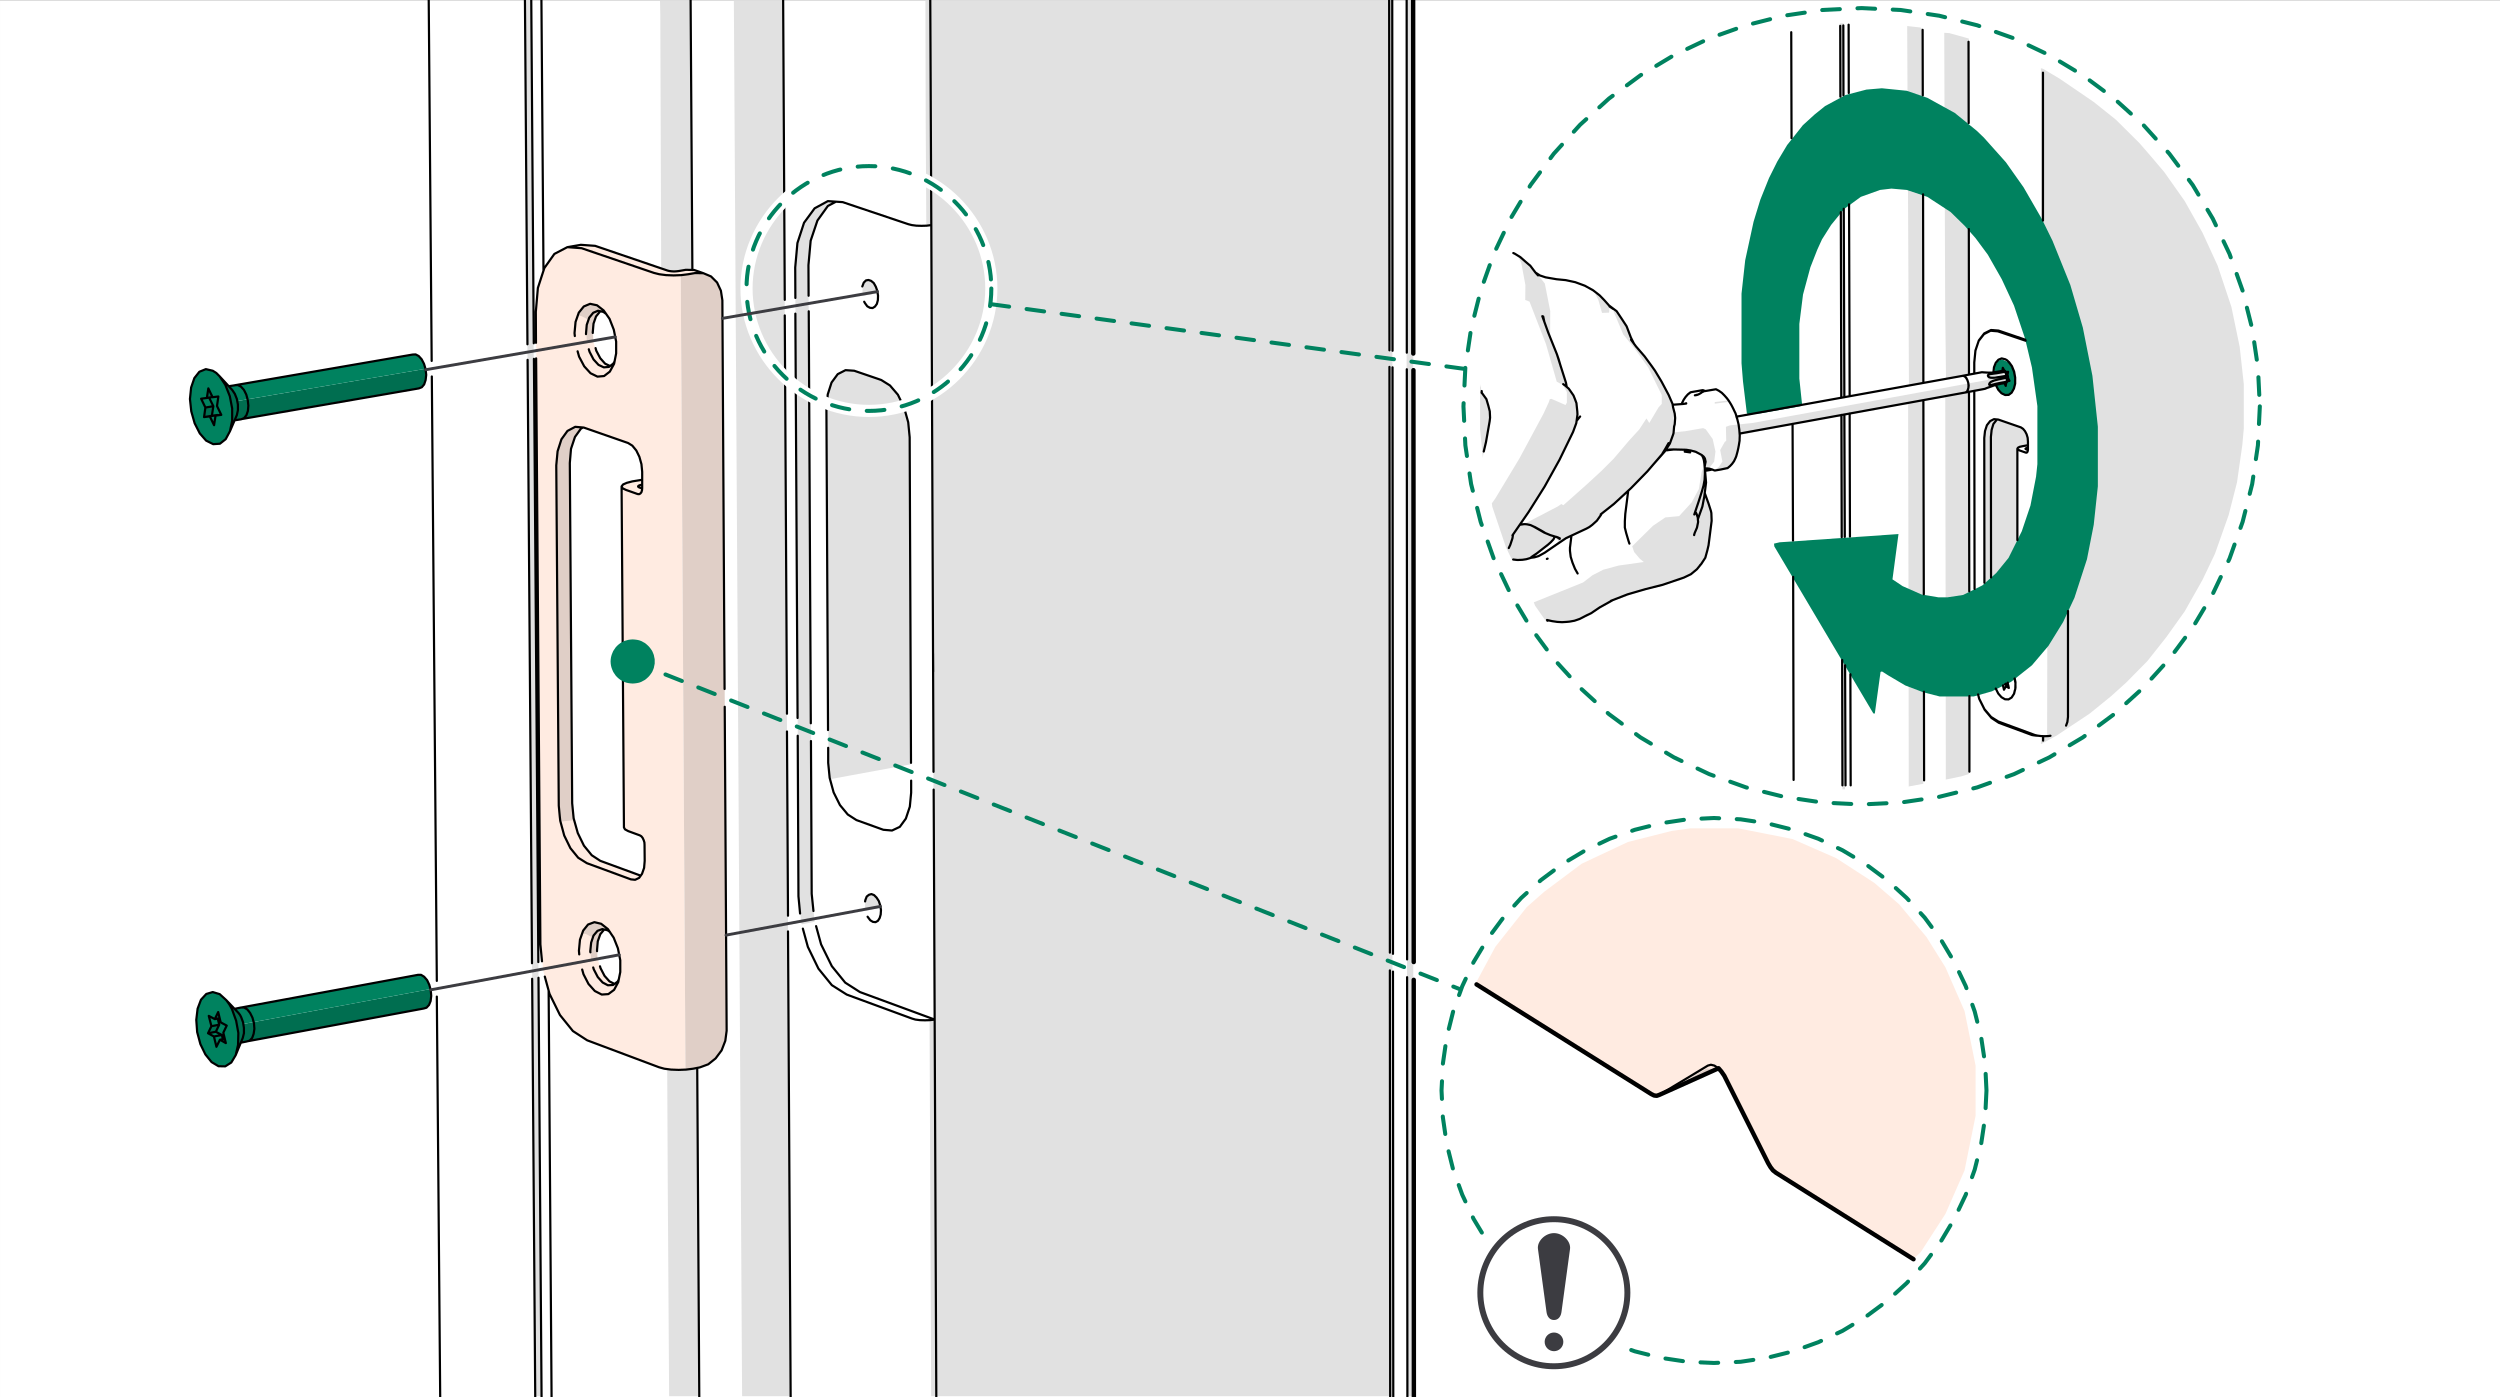 <?xml version="1.0" encoding="UTF-8"?>
<?ezd-metadata name="__in_a_release" value="true"?><?ezd-metadata name="char-count" value="20693"?><?ezd-metadata name="normalized-checksum" value="2212bb88af0d61bf171edf9f5b3f6ecc"?><?ezd-metadata name="dita-class" value=""?><?ezd-metadata name="title" value=""?><?ezd-metadata name="__document_owner" value="satu.perala@framery.fi"?><?ezd-metadata name="num-open-comments" value="0"?><?ezd-metadata name="__document_links_last_processed_rev" value="-1"?><?ezd-metadata name="__last_modified_revision" value="-1"?><?ezd-metadata name="__has_broken_links" value="false"?><?ezd-metadata name="dita-domains" value=""?><?ezd-metadata name="checksum" value="3fdb9db1fa1ca55652d42ceca48ac864"?><?ezd-metadata name="content-type" value=""?><?ezd-metadata name="word-count" value="201"?><?ezd-metadata name="__checksum-dirty" value="false"?><?ezd-metadata name="__root-resource-uuid" value="e7b643d0-b630-11ec-a67a-02426bad7360"?><?ezd-metadata name="__last_modified_by" value="satu.perala@framery.fi"?><?ezd-metadata name="status" value="in_progress"?><?ezd-metadata name="uuid" value="e7b643d0-b630-11ec-a67a-02426bad7360"?><?ezd-metadata name="owner" value="satu.perala@framery.fi"?><?ezd-metadata name="created" value="1649308170381"?><?ezd-metadata name="last-modified" value="1649311196629"?><!-- Generator: Adobe Illustrator 25.2.3, SVG Export Plug-In . SVG Version: 6.00 Build 0)  --><svg xmlns="http://www.w3.org/2000/svg" version="1.1" x="0px" y="0px" width="170mm" height="95mm" viewBox="0 0 481.89 269.291" style="enable-background:new 0 0 481.89 269.291;" xml:space="preserve">
<rect x="0" y="0" width="481.89" height="269.291" fill="#808080" stroke="none"/>
<style type="text/css">
	.st0{clip-path:url(#SVGID_2_);fill:#FFFFFF;}
	.st1{clip-path:url(#SVGID_2_);fill-rule:evenodd;clip-rule:evenodd;fill:#FFEBE1;}
	.st2{clip-path:url(#SVGID_2_);fill-rule:evenodd;clip-rule:evenodd;fill:#00825F;}
	.st3{clip-path:url(#SVGID_2_);fill-rule:evenodd;clip-rule:evenodd;fill:#E0CFC7;}
	.st4{clip-path:url(#SVGID_2_);fill:#E0CFC7;}
	.st5{clip-path:url(#SVGID_2_);fill-rule:evenodd;clip-rule:evenodd;fill:#006E50;}
	.st6{clip-path:url(#SVGID_2_);fill:#006E50;}
	.st7{clip-path:url(#SVGID_2_);fill:#E1E1E1;}
	.st8{clip-path:url(#SVGID_2_);fill-rule:evenodd;clip-rule:evenodd;fill:#E1E1E1;}
	.st9{clip-path:url(#SVGID_2_);fill-rule:evenodd;clip-rule:evenodd;fill:#FFFFFF;}
	.st10{clip-path:url(#SVGID_2_);}
	
		.st11{clip-path:url(#SVGID_4_);fill:none;stroke:#000000;stroke-width:0.425;stroke-linecap:round;stroke-linejoin:round;stroke-miterlimit:10;}
	
		.st12{clip-path:url(#SVGID_4_);fill:none;stroke:#000000;stroke-width:0.851;stroke-linecap:round;stroke-linejoin:round;stroke-miterlimit:10;}
	
		.st13{clip-path:url(#SVGID_4_);fill:none;stroke:#FFFFFF;stroke-width:2.34;stroke-linecap:round;stroke-linejoin:round;stroke-miterlimit:10;}
	
		.st14{clip-path:url(#SVGID_4_);fill:none;stroke:#00825F;stroke-width:0.78;stroke-linecap:round;stroke-linejoin:round;stroke-miterlimit:10;stroke-dasharray:3.403,3.403;}
	
		.st15{clip-path:url(#SVGID_4_);fill:none;stroke:#3C3C41;stroke-width:0.567;stroke-linecap:round;stroke-linejoin:round;stroke-miterlimit:10;}
	.st16{clip-path:url(#SVGID_4_);fill-rule:evenodd;clip-rule:evenodd;fill:#FFFFFF;}
	
		.st17{clip-path:url(#SVGID_4_);fill:none;stroke:#FFFFFF;stroke-width:2.845;stroke-linecap:round;stroke-linejoin:round;stroke-miterlimit:10;}
	.st18{clip-path:url(#SVGID_4_);fill-rule:evenodd;clip-rule:evenodd;fill:#E1E1E1;}
	.st19{clip-path:url(#SVGID_4_);fill-rule:evenodd;clip-rule:evenodd;fill:#00825F;}
	.st20{clip-path:url(#SVGID_4_);fill-rule:evenodd;clip-rule:evenodd;fill:#FFEBE1;}
	.st21{clip-path:url(#SVGID_4_);fill-rule:evenodd;clip-rule:evenodd;fill:#E0CFC7;}
	
		.st22{clip-path:url(#SVGID_4_);fill:none;stroke:#000000;stroke-width:0.853;stroke-linecap:round;stroke-linejoin:round;stroke-miterlimit:10;}
	.st23{clip-path:url(#SVGID_6_);fill:#FFFFFF;}
	.st24{clip-path:url(#SVGID_6_);fill-rule:evenodd;clip-rule:evenodd;fill:#FFEBE1;}
	.st25{clip-path:url(#SVGID_6_);fill-rule:evenodd;clip-rule:evenodd;fill:#00825F;}
	.st26{clip-path:url(#SVGID_6_);fill-rule:evenodd;clip-rule:evenodd;fill:#E0CFC7;}
	.st27{clip-path:url(#SVGID_6_);fill:#E0CFC7;}
	.st28{clip-path:url(#SVGID_6_);fill-rule:evenodd;clip-rule:evenodd;fill:#006E50;}
	.st29{clip-path:url(#SVGID_6_);fill:#006E50;}
	.st30{clip-path:url(#SVGID_6_);fill:#E1E1E1;}
	.st31{clip-path:url(#SVGID_6_);fill-rule:evenodd;clip-rule:evenodd;fill:#E1E1E1;}
	.st32{clip-path:url(#SVGID_6_);fill-rule:evenodd;clip-rule:evenodd;fill:#FFFFFF;}
	.st33{clip-path:url(#SVGID_6_);}
	
		.st34{clip-path:url(#SVGID_8_);fill:none;stroke:#000000;stroke-width:0.425;stroke-linecap:round;stroke-linejoin:round;stroke-miterlimit:10;}
	
		.st35{clip-path:url(#SVGID_8_);fill:none;stroke:#000000;stroke-width:0.851;stroke-linecap:round;stroke-linejoin:round;stroke-miterlimit:10;}
	
		.st36{clip-path:url(#SVGID_8_);fill:none;stroke:#FFFFFF;stroke-width:2.34;stroke-linecap:round;stroke-linejoin:round;stroke-miterlimit:10;}
	
		.st37{clip-path:url(#SVGID_8_);fill:none;stroke:#00825F;stroke-width:0.78;stroke-linecap:round;stroke-linejoin:round;stroke-miterlimit:10;stroke-dasharray:3.403,3.403;}
	
		.st38{clip-path:url(#SVGID_8_);fill:none;stroke:#3C3C41;stroke-width:0.567;stroke-linecap:round;stroke-linejoin:round;stroke-miterlimit:10;}
	.st39{clip-path:url(#SVGID_8_);fill-rule:evenodd;clip-rule:evenodd;fill:#FFFFFF;}
	
		.st40{clip-path:url(#SVGID_8_);fill:none;stroke:#FFFFFF;stroke-width:2.845;stroke-linecap:round;stroke-linejoin:round;stroke-miterlimit:10;}
	.st41{clip-path:url(#SVGID_8_);fill-rule:evenodd;clip-rule:evenodd;fill:#E1E1E1;}
	.st42{clip-path:url(#SVGID_8_);fill-rule:evenodd;clip-rule:evenodd;fill:#00825F;}
	.st43{clip-path:url(#SVGID_8_);fill-rule:evenodd;clip-rule:evenodd;fill:#FFEBE1;}
	
		.st44{clip-path:url(#SVGID_8_);fill:none;stroke:#000000;stroke-width:0.853;stroke-linecap:round;stroke-linejoin:round;stroke-miterlimit:10;}
	.st45{fill-rule:evenodd;clip-rule:evenodd;fill:#FFFFFF;}
	.st46{fill-rule:evenodd;clip-rule:evenodd;fill:#00825F;}
	.st47{fill-rule:evenodd;clip-rule:evenodd;fill:#006E50;}
	.st48{fill-rule:evenodd;clip-rule:evenodd;fill:#E1E1E1;}
	.st49{fill:none;stroke:#000000;stroke-width:0.425;stroke-linecap:round;stroke-linejoin:round;stroke-miterlimit:10;}
	.st50{fill:none;stroke:#000000;stroke-width:0.851;stroke-linecap:round;stroke-linejoin:round;stroke-miterlimit:10;}
	.st51{fill:none;stroke:#FFFFFF;stroke-width:2.339;stroke-linecap:round;stroke-linejoin:round;stroke-miterlimit:10;}
	
		.st52{fill:none;stroke:#00825F;stroke-width:0.78;stroke-linecap:round;stroke-linejoin:round;stroke-miterlimit:10;stroke-dasharray:3.402,3.402;}
	.st53{fill:none;stroke:#3C3C41;stroke-width:0.567;stroke-linecap:round;stroke-linejoin:round;stroke-miterlimit:10;}
	.st54{fill:none;stroke:#FFFFFF;stroke-width:2.844;stroke-linecap:round;stroke-linejoin:round;stroke-miterlimit:10;}
	.st55{fill:none;stroke:#000000;stroke-width:0.853;stroke-linecap:round;stroke-linejoin:round;stroke-miterlimit:10;}
	.st56{clip-path:url(#SVGID_10_);fill:#FFFFFF;}
	.st57{clip-path:url(#SVGID_10_);fill-rule:evenodd;clip-rule:evenodd;fill:#006E50;}
	.st58{clip-path:url(#SVGID_10_);fill-rule:evenodd;clip-rule:evenodd;fill:#00825F;}
	.st59{clip-path:url(#SVGID_10_);fill:#006E50;}
	.st60{clip-path:url(#SVGID_10_);fill:#00825F;}
	.st61{clip-path:url(#SVGID_10_);fill:#E1E1E1;}
	.st62{clip-path:url(#SVGID_10_);fill-rule:evenodd;clip-rule:evenodd;fill:#E1E1E1;}
	.st63{clip-path:url(#SVGID_10_);fill-rule:evenodd;clip-rule:evenodd;fill:#FFFFFF;}
	.st64{clip-path:url(#SVGID_10_);}
	
		.st65{clip-path:url(#SVGID_12_);fill:none;stroke:#000000;stroke-width:0.425;stroke-linecap:round;stroke-linejoin:round;stroke-miterlimit:10;}
	
		.st66{clip-path:url(#SVGID_12_);fill:none;stroke:#000000;stroke-width:0.851;stroke-linecap:round;stroke-linejoin:round;stroke-miterlimit:10;}
	
		.st67{clip-path:url(#SVGID_10_);fill:none;stroke:#000000;stroke-width:0.425;stroke-linecap:round;stroke-linejoin:round;stroke-miterlimit:10;}
	
		.st68{clip-path:url(#SVGID_14_);fill:none;stroke:#000000;stroke-width:0.851;stroke-linecap:round;stroke-linejoin:round;stroke-miterlimit:10;}
	
		.st69{clip-path:url(#SVGID_10_);fill:none;stroke:#000000;stroke-width:0.851;stroke-linecap:round;stroke-linejoin:round;stroke-miterlimit:10;}
	
		.st70{clip-path:url(#SVGID_16_);fill:none;stroke:#FFFFFF;stroke-width:2.339;stroke-linecap:round;stroke-linejoin:round;stroke-miterlimit:10;}
	
		.st71{clip-path:url(#SVGID_16_);fill:none;stroke:#00825F;stroke-width:0.78;stroke-linecap:round;stroke-linejoin:round;stroke-miterlimit:10;stroke-dasharray:3.402,3.402;}
	
		.st72{clip-path:url(#SVGID_16_);fill:none;stroke:#3C3C41;stroke-width:0.567;stroke-linecap:round;stroke-linejoin:round;stroke-miterlimit:10;}
	.st73{clip-path:url(#SVGID_16_);fill-rule:evenodd;clip-rule:evenodd;fill:#FFFFFF;}
	
		.st74{clip-path:url(#SVGID_16_);fill:none;stroke:#FFFFFF;stroke-width:2.844;stroke-linecap:round;stroke-linejoin:round;stroke-miterlimit:10;}
	.st75{clip-path:url(#SVGID_16_);fill-rule:evenodd;clip-rule:evenodd;fill:#E1E1E1;}
	.st76{clip-path:url(#SVGID_16_);fill-rule:evenodd;clip-rule:evenodd;fill:#00825F;}
	.st77{clip-path:url(#SVGID_16_);fill-rule:evenodd;clip-rule:evenodd;fill:#006E50;}
	
		.st78{clip-path:url(#SVGID_16_);fill:none;stroke:#000000;stroke-width:0.425;stroke-linecap:round;stroke-linejoin:round;stroke-miterlimit:10;}
	
		.st79{clip-path:url(#SVGID_16_);fill:none;stroke:#000000;stroke-width:0.853;stroke-linecap:round;stroke-linejoin:round;stroke-miterlimit:10;}
	.st80{clip-path:url(#SVGID_18_);fill:#FFFFFF;}
	.st81{clip-path:url(#SVGID_18_);fill:#E1E1E1;}
	.st82{clip-path:url(#SVGID_18_);fill-rule:evenodd;clip-rule:evenodd;fill:#E1E1E1;}
	.st83{clip-path:url(#SVGID_18_);fill-rule:evenodd;clip-rule:evenodd;fill:#00825F;}
	.st84{clip-path:url(#SVGID_18_);fill-rule:evenodd;clip-rule:evenodd;fill:#FFFFFF;}
	.st85{clip-path:url(#SVGID_18_);}
	
		.st86{clip-path:url(#SVGID_20_);fill:none;stroke:#000000;stroke-width:0.425;stroke-linecap:round;stroke-linejoin:round;stroke-miterlimit:10;}
	
		.st87{clip-path:url(#SVGID_20_);fill:none;stroke:#000000;stroke-width:0.851;stroke-linecap:round;stroke-linejoin:round;stroke-miterlimit:10;}
	
		.st88{clip-path:url(#SVGID_18_);fill:none;stroke:#000000;stroke-width:0.425;stroke-linecap:round;stroke-linejoin:round;stroke-miterlimit:10;}
	
		.st89{clip-path:url(#SVGID_22_);fill:none;stroke:#000000;stroke-width:0.851;stroke-linecap:round;stroke-linejoin:round;stroke-miterlimit:10;}
	
		.st90{clip-path:url(#SVGID_18_);fill:none;stroke:#000000;stroke-width:0.851;stroke-linecap:round;stroke-linejoin:round;stroke-miterlimit:10;}
	
		.st91{clip-path:url(#SVGID_24_);fill:none;stroke:#FFFFFF;stroke-width:2.339;stroke-linecap:round;stroke-linejoin:round;stroke-miterlimit:10;}
	
		.st92{clip-path:url(#SVGID_24_);fill:none;stroke:#00825F;stroke-width:0.78;stroke-linecap:round;stroke-linejoin:round;stroke-miterlimit:10;stroke-dasharray:3.402,3.402;}
	.st93{clip-path:url(#SVGID_24_);fill-rule:evenodd;clip-rule:evenodd;fill:#FFFFFF;}
	
		.st94{clip-path:url(#SVGID_24_);fill:none;stroke:#FFFFFF;stroke-width:2.844;stroke-linecap:round;stroke-linejoin:round;stroke-miterlimit:10;}
	.st95{clip-path:url(#SVGID_24_);fill-rule:evenodd;clip-rule:evenodd;fill:#00825F;}
	.st96{clip-path:url(#SVGID_24_);fill-rule:evenodd;clip-rule:evenodd;fill:#006E50;}
	.st97{clip-path:url(#SVGID_24_);fill-rule:evenodd;clip-rule:evenodd;fill:#E1E1E1;}
	
		.st98{clip-path:url(#SVGID_24_);fill:none;stroke:#000000;stroke-width:0.425;stroke-linecap:round;stroke-linejoin:round;stroke-miterlimit:10;}
	
		.st99{clip-path:url(#SVGID_26_);fill:none;stroke:#FFFFFF;stroke-width:2.844;stroke-linecap:round;stroke-linejoin:round;stroke-miterlimit:10;}
	.st100{clip-path:url(#SVGID_18_);fill-rule:evenodd;clip-rule:evenodd;fill:#006E50;}
	
		.st101{clip-path:url(#SVGID_18_);fill:none;stroke:#000000;stroke-width:0.853;stroke-linecap:round;stroke-linejoin:round;stroke-miterlimit:10;}
	
		.st102{clip-path:url(#SVGID_18_);fill:none;stroke:#000000;stroke-width:0.283;stroke-linecap:round;stroke-linejoin:round;stroke-miterlimit:10;}
	
		.st103{clip-path:url(#SVGID_28_);fill:none;stroke:#00825F;stroke-width:0.78;stroke-linecap:round;stroke-linejoin:round;stroke-miterlimit:10;stroke-dasharray:3.119,3.119;}
	.st104{clip-path:url(#SVGID_30_);fill:none;stroke:#000000;stroke-width:0.425;stroke-linecap:round;stroke-miterlimit:10;}
	.st105{clip-path:url(#SVGID_32_);fill:#FFFFFF;}
	.st106{clip-path:url(#SVGID_32_);fill-rule:evenodd;clip-rule:evenodd;fill:#006E50;}
	.st107{clip-path:url(#SVGID_32_);fill-rule:evenodd;clip-rule:evenodd;fill:#00825F;}
	.st108{clip-path:url(#SVGID_32_);fill:#006E50;}
	.st109{clip-path:url(#SVGID_32_);fill:#00825F;}
	.st110{clip-path:url(#SVGID_32_);fill:#E1E1E1;}
	.st111{clip-path:url(#SVGID_32_);fill-rule:evenodd;clip-rule:evenodd;fill:#E1E1E1;}
	.st112{clip-path:url(#SVGID_32_);fill-rule:evenodd;clip-rule:evenodd;fill:#FFFFFF;}
	
		.st113{clip-path:url(#SVGID_32_);fill:none;stroke:#000000;stroke-width:0.425;stroke-linecap:round;stroke-linejoin:round;stroke-miterlimit:10;}
	
		.st114{clip-path:url(#SVGID_32_);fill:none;stroke:#000000;stroke-width:0.851;stroke-linecap:round;stroke-linejoin:round;stroke-miterlimit:10;}
	.st115{clip-path:url(#SVGID_32_);}
	
		.st116{clip-path:url(#SVGID_34_);fill:none;stroke:#000000;stroke-width:0.425;stroke-linecap:round;stroke-linejoin:round;stroke-miterlimit:10;}
	
		.st117{clip-path:url(#SVGID_34_);fill:none;stroke:#000000;stroke-width:0.851;stroke-linecap:round;stroke-linejoin:round;stroke-miterlimit:10;}
	
		.st118{clip-path:url(#SVGID_36_);fill:none;stroke:#FFFFFF;stroke-width:2.34;stroke-linecap:round;stroke-linejoin:round;stroke-miterlimit:10;}
	
		.st119{clip-path:url(#SVGID_36_);fill:none;stroke:#00825F;stroke-width:0.78;stroke-linecap:round;stroke-linejoin:round;stroke-miterlimit:10;stroke-dasharray:3.403,3.403;}
	
		.st120{clip-path:url(#SVGID_36_);fill:none;stroke:#3C3C41;stroke-width:0.567;stroke-linecap:round;stroke-linejoin:round;stroke-miterlimit:10;}
	.st121{clip-path:url(#SVGID_36_);fill-rule:evenodd;clip-rule:evenodd;fill:#FFFFFF;}
	
		.st122{clip-path:url(#SVGID_36_);fill:none;stroke:#FFFFFF;stroke-width:2.845;stroke-linecap:round;stroke-linejoin:round;stroke-miterlimit:10;}
	.st123{clip-path:url(#SVGID_36_);fill-rule:evenodd;clip-rule:evenodd;fill:#E1E1E1;}
	.st124{clip-path:url(#SVGID_36_);fill-rule:evenodd;clip-rule:evenodd;fill:#006E50;}
	.st125{clip-path:url(#SVGID_36_);fill-rule:evenodd;clip-rule:evenodd;fill:#00825F;}
	
		.st126{clip-path:url(#SVGID_36_);fill:none;stroke:#000000;stroke-width:0.853;stroke-linecap:round;stroke-linejoin:round;stroke-miterlimit:10;}
	
		.st127{clip-path:url(#SVGID_36_);fill:none;stroke:#000000;stroke-width:0.425;stroke-linecap:round;stroke-linejoin:round;stroke-miterlimit:10;}
	.st128{clip-path:url(#SVGID_38_);fill:#FFFFFF;}
	.st129{clip-path:url(#SVGID_38_);fill:#E1E1E1;}
	.st130{clip-path:url(#SVGID_38_);fill-rule:evenodd;clip-rule:evenodd;fill:#FFFFFF;}
	.st131{clip-path:url(#SVGID_38_);fill-rule:evenodd;clip-rule:evenodd;fill:#006E50;}
	.st132{clip-path:url(#SVGID_38_);fill-rule:evenodd;clip-rule:evenodd;fill:#E1E1E1;}
	
		.st133{clip-path:url(#SVGID_38_);fill:none;stroke:#000000;stroke-width:0.425;stroke-linecap:round;stroke-linejoin:round;stroke-miterlimit:10;}
	
		.st134{clip-path:url(#SVGID_38_);fill:none;stroke:#000000;stroke-width:0.851;stroke-linecap:round;stroke-linejoin:round;stroke-miterlimit:10;}
	.st135{clip-path:url(#SVGID_38_);}
	
		.st136{clip-path:url(#SVGID_40_);fill:none;stroke:#000000;stroke-width:0.425;stroke-linecap:round;stroke-linejoin:round;stroke-miterlimit:10;}
	
		.st137{clip-path:url(#SVGID_40_);fill:none;stroke:#000000;stroke-width:0.851;stroke-linecap:round;stroke-linejoin:round;stroke-miterlimit:10;}
	
		.st138{clip-path:url(#SVGID_42_);fill:none;stroke:#FFFFFF;stroke-width:2.34;stroke-linecap:round;stroke-linejoin:round;stroke-miterlimit:10;}
	
		.st139{clip-path:url(#SVGID_42_);fill:none;stroke:#00825F;stroke-width:0.78;stroke-linecap:round;stroke-linejoin:round;stroke-miterlimit:10;stroke-dasharray:3.403,3.403;}
	.st140{clip-path:url(#SVGID_42_);fill-rule:evenodd;clip-rule:evenodd;fill:#FFFFFF;}
	
		.st141{clip-path:url(#SVGID_42_);fill:none;stroke:#FFFFFF;stroke-width:2.845;stroke-linecap:round;stroke-linejoin:round;stroke-miterlimit:10;}
	.st142{clip-path:url(#SVGID_42_);fill-rule:evenodd;clip-rule:evenodd;fill:#E1E1E1;}
	.st143{clip-path:url(#SVGID_42_);fill-rule:evenodd;clip-rule:evenodd;fill:#00825F;}
	.st144{clip-path:url(#SVGID_42_);fill-rule:evenodd;clip-rule:evenodd;fill:#006E50;}
	
		.st145{clip-path:url(#SVGID_42_);fill:none;stroke:#000000;stroke-width:0.425;stroke-linecap:round;stroke-linejoin:round;stroke-miterlimit:10;}
	.st146{clip-path:url(#SVGID_38_);fill:none;stroke:#000000;stroke-width:0.425;stroke-miterlimit:10;}
	.st147{clip-path:url(#SVGID_44_);fill:none;stroke:#000000;stroke-width:0.425;stroke-miterlimit:10;}
	.st148{clip-path:url(#SVGID_46_);}
	.st149{clip-path:url(#SVGID_48_);fill:#3C3C41;}
	.st150{clip-path:url(#SVGID_46_);fill:#E1E1E1;}
	.st151{clip-path:url(#SVGID_46_);fill-rule:evenodd;clip-rule:evenodd;fill:#E1E1E1;}
	
		.st152{clip-path:url(#SVGID_46_);fill:none;stroke:#000000;stroke-width:0.425;stroke-linecap:round;stroke-linejoin:round;stroke-miterlimit:10;}
	
		.st153{clip-path:url(#SVGID_46_);fill:none;stroke:#000000;stroke-width:0.851;stroke-linecap:round;stroke-linejoin:round;stroke-miterlimit:10;}
	
		.st154{clip-path:url(#SVGID_46_);fill:none;stroke:#3C3C41;stroke-width:0.567;stroke-linecap:round;stroke-linejoin:round;stroke-miterlimit:10;}
	.st155{clip-path:url(#SVGID_46_);fill:none;stroke:#3C3C41;stroke-width:0.567;stroke-linecap:round;stroke-linejoin:round;}
	.st156{clip-path:url(#SVGID_46_);fill:#3C3C41;}
	.st157{clip-path:url(#SVGID_46_);fill:#FFFFFF;}
	.st158{clip-path:url(#SVGID_50_);fill:#FFFFFF;}
	.st159{clip-path:url(#SVGID_50_);fill-rule:evenodd;clip-rule:evenodd;fill:#E1E1E1;}
	
		.st160{clip-path:url(#SVGID_50_);fill:none;stroke:#000000;stroke-width:0.425;stroke-linecap:round;stroke-linejoin:round;stroke-miterlimit:10;}
	
		.st161{clip-path:url(#SVGID_50_);fill:none;stroke:#000000;stroke-width:0.851;stroke-linecap:round;stroke-linejoin:round;stroke-miterlimit:10;}
	
		.st162{clip-path:url(#SVGID_50_);fill:none;stroke:#3C3C41;stroke-width:0.567;stroke-linecap:round;stroke-linejoin:round;stroke-miterlimit:10;}
	.st163{clip-path:url(#SVGID_50_);fill:none;stroke:#3C3C41;stroke-width:0.567;stroke-linecap:round;stroke-linejoin:round;}
	.st164{clip-path:url(#SVGID_50_);fill:#3C3C41;}
	.st165{clip-path:url(#SVGID_50_);}
	.st166{clip-path:url(#SVGID_52_);fill:#3C3C41;}
	.st167{clip-path:url(#SVGID_54_);fill:#FFFFFF;}
	.st168{clip-path:url(#SVGID_54_);fill-rule:evenodd;clip-rule:evenodd;fill:#E1E1E1;}
	.st169{clip-path:url(#SVGID_54_);fill:#E1E1E1;}
	
		.st170{clip-path:url(#SVGID_54_);fill:none;stroke:#000000;stroke-width:0.425;stroke-linecap:round;stroke-linejoin:round;stroke-miterlimit:10;}
	
		.st171{clip-path:url(#SVGID_54_);fill:none;stroke:#000000;stroke-width:0.851;stroke-linecap:round;stroke-linejoin:round;stroke-miterlimit:10;}
	
		.st172{clip-path:url(#SVGID_54_);fill:none;stroke:#3C3C41;stroke-width:0.567;stroke-linecap:round;stroke-linejoin:round;stroke-miterlimit:10;}
	.st173{clip-path:url(#SVGID_54_);fill:none;stroke:#3C3C41;stroke-width:0.567;stroke-linecap:round;stroke-linejoin:round;}
	.st174{clip-path:url(#SVGID_54_);fill:#3C3C41;}
	.st175{clip-path:url(#SVGID_54_);}
	.st176{clip-path:url(#SVGID_56_);fill:#3C3C41;}
	.st177{clip-path:url(#SVGID_58_);fill:#FFFFFF;}
	.st178{clip-path:url(#SVGID_58_);fill-rule:evenodd;clip-rule:evenodd;fill:#E1E1E1;}
	.st179{clip-path:url(#SVGID_58_);fill:#E1E1E1;}
	.st180{clip-path:url(#SVGID_58_);fill-rule:evenodd;clip-rule:evenodd;fill:#FFFFFF;}
	.st181{clip-path:url(#SVGID_58_);}
	
		.st182{clip-path:url(#SVGID_60_);fill:none;stroke:#000000;stroke-width:0.425;stroke-linecap:round;stroke-linejoin:round;stroke-miterlimit:10;}
	
		.st183{clip-path:url(#SVGID_60_);fill:none;stroke:#000000;stroke-width:0.851;stroke-linecap:round;stroke-linejoin:round;stroke-miterlimit:10;}
	
		.st184{clip-path:url(#SVGID_58_);fill:none;stroke:#000000;stroke-width:0.425;stroke-linecap:round;stroke-linejoin:round;stroke-miterlimit:10;}
	
		.st185{clip-path:url(#SVGID_58_);fill:none;stroke:#000000;stroke-width:0.851;stroke-linecap:round;stroke-linejoin:round;stroke-miterlimit:10;}
	
		.st186{clip-path:url(#SVGID_62_);fill:none;stroke:#FFFFFF;stroke-width:2.339;stroke-linecap:round;stroke-linejoin:round;stroke-miterlimit:10;}
	
		.st187{clip-path:url(#SVGID_62_);fill:none;stroke:#00825F;stroke-width:0.78;stroke-linecap:round;stroke-linejoin:round;stroke-miterlimit:10;stroke-dasharray:3.402,3.402;}
	.st188{clip-path:url(#SVGID_62_);fill-rule:evenodd;clip-rule:evenodd;fill:#FFFFFF;}
	
		.st189{clip-path:url(#SVGID_62_);fill:none;stroke:#FFFFFF;stroke-width:2.844;stroke-linecap:round;stroke-linejoin:round;stroke-miterlimit:10;}
	.st190{clip-path:url(#SVGID_62_);fill-rule:evenodd;clip-rule:evenodd;fill:#E1E1E1;}
	.st191{clip-path:url(#SVGID_62_);fill-rule:evenodd;clip-rule:evenodd;fill:#00825F;}
	.st192{clip-path:url(#SVGID_62_);fill-rule:evenodd;clip-rule:evenodd;fill:#006E50;}
	
		.st193{clip-path:url(#SVGID_62_);fill:none;stroke:#000000;stroke-width:0.425;stroke-linecap:round;stroke-linejoin:round;stroke-miterlimit:10;}
	.st194{fill-rule:evenodd;clip-rule:evenodd;fill:#FFFFFF;stroke:#3C3C41;stroke-width:1.148;stroke-miterlimit:2.613;}
	.st195{fill-rule:evenodd;clip-rule:evenodd;fill:#3C3C41;}
	.st196{fill:none;stroke:#FFFFFF;stroke-width:1.256;stroke-miterlimit:2.613;}
	.st197{fill:none;stroke:#FFFFFF;stroke-width:0.829;stroke-miterlimit:2.613;}
	.st198{fill-rule:evenodd;clip-rule:evenodd;fill:none;}
	.st199{fill:#3C3C41;}
</style>
<g id="_x2E_eps">
	<g>
		<g>
			<defs>
				<rect id="SVGID_1_" x="0.001" y="-0.001" width="481.999" height="269.352"/>
			</defs>
			<clipPath id="SVGID_2_">
				<use xmlns:xlink="http://www.w3.org/1999/xlink" xlink:href="#SVGID_1_" style="overflow:visible;"/>
			</clipPath>
			<rect x="0.001" y="0.055" class="st0" width="481.992" height="269.242"/>
			<polygon class="st1" points="114.827,47.358 116.585,48.011 127.447,51.64 128.864,52.179 131.076,52.151      133.43,51.896 133.827,52.009 135.188,52.548 131.36,52.945 131.218,53.088 132.126,206.141      128.609,206.056 126.794,205.602 113.21,200.497 110.516,198.74 109.24,197.292 107.793,195.393      105.866,191.224 104.73,187.226 104.277,182.744 104.107,170.437 103.313,59.893 103.766,55.072      105.072,51.442 106.914,48.947 109.524,47.557 111.565,47.216    "/>
			<polygon class="st2" points="40.639,71.35 41.603,71.832 42.795,73.051 42.88,73.421 43.22,73.733      44.156,75.973 44.638,78.043 44.581,82.496 43.702,84.339 42.511,85.388 40.809,85.416 39.845,84.934      38.399,83.346 37.434,81.247 36.952,79.66 36.81,78.695 36.81,75.065 37.292,73.308 37.86,72.286      38.569,71.549 39.476,71.18    "/>
			<polygon class="st2" points="42.256,191.536 43.22,192.331 44.24,193.408 45.29,196.016 45.913,198.909      45.913,200.867 45.687,202.512 45.602,202.965 44.666,204.723 43.475,205.461 42.086,205.461      40.951,204.808 39.703,203.362 38.569,200.98 38.087,199.222 37.945,197.605 37.945,195.762      38.087,194.457 38.824,192.501 39.788,191.536 40.752,191.195    "/>
			<polygon class="st3" points="137.032,53.285 138.166,54.363 138.96,55.979 139.101,56.944 139.272,61.594      140.067,198.626 139.755,200.696 139.215,202.086 137.996,203.901 136.55,205.007 134.337,205.857      132.126,206.141 131.219,53.087 131.36,52.945 135.189,52.548 135.614,52.633    "/>
			<polygon class="st3" points="115.138,58.872 116.415,59.836 116.443,60.091 115.734,59.978 115.053,60.773      114.599,61.765 114.287,63.352 114.401,65.991 113.154,66.132 113.068,65.112 113.068,63.239      113.38,61.595 112.104,60.943 111.452,60.801 111.452,60.518 112.048,59.666 112.53,59.014      113.636,58.532    "/>
			<polygon class="st3" points="112.047,82.524 110.998,83.885 110.176,86.097 109.864,89.131 110.346,155.095      110.658,158.102 108.048,158.356 107.793,155.889 107.623,141.341 107.254,89.075 107.623,86.408      108.361,84.424 109.552,82.921 110.601,82.353 112.302,82.353    "/>
			<polygon class="st4" points="123.079,93.584 123.108,93.867 123.788,94.094 123.759,93.385    "/>
			<polygon class="st3" points="115.933,178.122 117.067,178.917 117.266,179.313 116.358,179.228      115.79,179.937 115.28,181.186 115.138,182.631 115.195,184.9 114.004,185.212 113.862,184.021      113.862,182.631 114.004,181.355 114.174,180.675 112.898,180.022 112.36,179.937 112.416,179.285      113.494,178.122 114.287,177.782 114.968,177.81    "/>
			<polygon class="st5" points="44.071,74.356 44.496,74.838 45.29,75.973 45.716,77.306 81.958,71.095      82.043,71.18 82.043,73.165 81.731,74.101 80.937,74.753 45.375,80.908 44.581,82.495 44.638,78.043      44.156,75.973 43.219,73.732 42.879,73.42 42.794,73.052    "/>
			<polygon class="st6" points="40.015,75.859 40.015,76.683 40.98,76.455 40.157,74.838    "/>
			<polygon class="st5" points="41.036,78.468 40.809,80.029 39.335,80.312 39.647,78.525 40.979,78.355    "/>
			<polygon class="st5" points="45.177,194.4 46.113,195.365 47.048,197.35 82.894,190.658 83.007,190.743      83.007,192.869 82.695,193.663 82.015,194.258 49.403,200.328 46.51,200.98 45.687,202.511      45.914,200.867 45.914,198.909 45.29,196.017 44.241,193.408    "/>
			<polygon class="st6" points="41.717,195.705 41.547,196.215 42.256,196.215 42.085,195.052    "/>
			<polygon class="st5" points="42.142,197.719 41.603,198.768 41.263,198.909 40.1,199.052 40.752,197.776      41.405,197.634 42.114,197.606    "/>
			<polygon class="st7" points="271.085,0.226 271.255,269.126 272.418,269.126 272.418,21.155 272.276,0.197         "/>
			<polygon class="st7" points="141.456,0.197 143.044,269.126 152.373,269.126 150.956,0.197    "/>
			<polygon class="st7" points="101.157,0.197 103.143,262.35 103.257,269.126 104.277,269.126 104.107,228.8      102.349,0.197    "/>
			<polygon class="st7" points="127.22,0.197 127.277,2.92 127.446,51.64 128.863,52.18 131.077,52.151      133.43,51.896 133.203,8.052 133.032,0.197    "/>
			<polygon class="st7" points="178.379,0.197 178.436,23.395 178.549,43.445 179.401,43.36 179.543,51.839      179.883,127.927 180.024,196.385 179.174,196.642 179.486,269.126 268.42,269.126 268.392,62.388      268.279,0.197    "/>
			<polygon class="st8" points="160.882,38.964 159.662,39.673 157.677,42.311 156.373,45.968 155.834,50.734      156.203,119.617 156.543,172.848 157.025,177.668 154.586,178.179 154.444,177.98 153.962,173.159      153.65,120.893 153.282,51.046 153.82,46.451 155.21,42.566 157.167,40.042 159.52,38.709    "/>
			<polygon class="st8" points="168.057,54.221 168.851,55.213 169.163,56.519 166.242,57.029 166.27,54.93      166.78,54.136 167.432,53.937    "/>
			<polygon class="st8" points="164.852,71.492 169.957,73.251 171.233,74.073 172.849,75.803 174.125,78.213      174.92,80.765 175.232,83.176 175.402,94.519 175.572,147.324 160.031,150.188 159.889,149.509      159.719,147.749 159.577,129.203 159.407,97.724 159.407,77.618 159.549,75.859 160.484,73.421      161.591,71.974 162.867,71.322    "/>
			<polygon class="st8" points="168.539,172.507 169.191,173.301 169.673,174.436 169.645,174.804      167.517,175.23 166.752,175.258 166.752,173.698 167.092,172.735 167.659,172.337 168.199,172.337    "/>
			<polygon class="st7" points="132.125,206.141 128.609,206.056 128.722,229.736 128.978,269.126      134.65,269.126 134.48,216.804 134.338,205.857    "/>
			<polygon class="st2" points="80.767,68.628 81.277,69.252 81.731,70.074 81.959,71.095 45.715,77.306      45.29,75.973 44.496,74.838 44.071,74.356 49.77,73.477 79.434,68.316 80.143,68.288    "/>
			<polygon class="st2" points="81.731,188.19 82.213,188.814 82.696,189.635 82.895,190.658 47.049,197.35      46.112,195.365 45.177,194.4 80.398,187.878 81.107,187.849    "/>
			<polygon class="st9" points="116.443,60.092 117.237,61.084 118.343,63.495 118.655,65.281 118.655,68.685      118.343,69.791 117.776,70.386 117.379,70.414 116.727,70.074 115.479,68.6 114.798,67.181      114.401,65.99 114.287,63.352 114.599,61.765 115.054,60.773 115.735,59.979    "/>
			<polygon class="st9" points="117.521,84.14 121.378,85.558 122.2,86.183 123.136,87.799 123.618,89.245      123.76,90.691 123.76,92.336 123.589,92.45 121.803,92.761 120.243,93.272 119.874,93.697      120.243,154.301 120.413,159.746 120.896,160.057 123.448,161.022 123.76,161.334 124.242,162.61      124.242,166.325 124.1,167.46 123.731,168.537 122.966,168.537 115.62,165.815 114.033,164.849      112.416,162.78 111.281,160.369 110.658,158.101 110.346,155.094 109.864,89.131 110.176,86.098      110.998,83.885 112.048,82.524 112.303,82.354    "/>
			<polygon class="st9" points="117.265,179.313 118.031,180.334 119.138,182.745 119.449,184.502      119.449,187.906 119.138,189.041 118.599,189.494 118.173,189.494 117.379,188.984 116.414,187.878      115.592,186.12 115.195,184.9 115.139,182.631 115.281,181.185 115.791,179.937 116.358,179.228         "/>
			<g class="st10">
				<defs>
					<rect id="SVGID_3_" x="0.001" y="-0.001" width="481.999" height="269.352"/>
				</defs>
				<clipPath id="SVGID_4_">
					<use xmlns:xlink="http://www.w3.org/1999/xlink" xlink:href="#SVGID_3_" style="overflow:visible;"/>
				</clipPath>
				<path class="st11" d="M44.326,83.12l-0.822,1.53l-1.106,0.879l-1.304,0.086l-1.361-0.681l-1.219-1.389      l-0.993-1.957l-0.652-2.297l-0.255-2.383l0.227-2.212l0.624-1.815l0.964-1.219l1.247-0.51      l1.333,0.311l0.68,0.426l0.624,0.624l0.652,0.963l0.482,0.738l0.851,2.155l0.453,2.354v1.758      v0.595L44.326,83.12l1.333-3.121l0.198-0.935V77.987l-0.198-1.078l-0.397-0.992l-0.511-0.766      l-2.439-2.637 M39.873,76.71L40.157,74.867l0.822,1.701l1.106-0.142l-0.255,1.843l0.822,1.701      l-1.106,0.142l-0.283,1.843l-0.822-1.701l-1.106,0.141l0.255-1.842l-0.822-1.701L39.873,76.71      l1.078-0.17 M39.335,80.396l1.503-0.254l0.283-1.844l-1.531,0.256 M40.838,80.142l1.02-0.143      l-1.417,0.256 M41.546,80.113l1.078-0.17 M41.121,78.298l-0.822-1.672 M41.972,80.057v-0.058      h-0.114 M45.233,81.02l1.248-0.198l0.567-0.227l0.453-0.567l0.284-0.822l0.085-1.021      l-0.113-1.077l-0.284-1.049l-0.454-0.908l-0.567-0.623l-0.624-0.312l-0.51,0.028 M44.099,74.441      l1.134-0.17l0.114-0.028l34.173-5.898l0.595-0.029l0.595,0.312l0.567,0.624l0.454,0.879      l0.312,1.049l0.113,1.077l-0.113,0.993l-0.284,0.851l-0.453,0.538l-0.567,0.227l-34.23,5.926       M134.791,269.411l-0.397-63.582 M133.118-0.001l0.34,52.039 M152.402,269.411l-0.51-89.87       M151.693,141.001l0.199,35.505 M151.268,60.801l0.425,76.768 M151.268,57.795l-0.312-57.796       M43.617,192.784l-1.276-1.162l-0.482-0.141l-0.85-0.256l-1.248,0.369l-1.02,1.105l-0.653,1.73      l-0.255,2.155l0.17,2.354l0.624,2.326l0.964,1.984l1.191,1.475l1.333,0.794l1.304,0.028      l1.162-0.737l0.851-1.417l1.36-3.319l0.227-0.907v-1.021l-0.17-1.106l-0.368-0.992l-0.227-0.426      l-0.283-0.368L43.617,192.784l0.595,0.823l0.511,0.935l0.793,2.213l0.171,0.936l0.255,1.418      l-0.057,2.296l-0.453,1.986 M40.752,197.804l1.503-0.283l-0.652,1.36l-1.503,0.284l1.134,0.623      l0.483,1.986l0.68-1.362l1.134,0.653l-0.482-2.013l0.652-1.361l-1.162-0.624l-0.483-1.985      l-0.651,1.36l-1.163-0.623L40.752,197.804l-0.652,1.361 M41.234,199.788l1.531-0.283l0.199,0.822       M41.603,198.881l1.162,0.624 M41.405,196.441l0.935-0.169 M42.398,200.412l0.935-0.17       M42.255,197.521l-0.283-1.192 M46.424,200.98l1.134-0.227l0.567-0.171l0.482-0.51l0.283-0.794      l0.143-0.963l-0.086-1.107l-0.283-1.049l-0.113-0.226l-0.341-0.681l-0.538-0.681l-0.624-0.368      h-0.596l-1.247,0.255 M46.509,194.202l34.059-6.296h0.596l0.595,0.369l0.568,0.653l0.425,0.907      l0.283,1.049l0.085,1.077l-0.113,0.992l-0.312,0.766l-0.425,0.454l-0.029,0.057l-0.567,0.169      l-34.031,6.324 M103.341,69.082l0.822,112.955l0.312,3.261 M103.313,66.076l-0.029-5.984      l0.397-4.594l1.247-3.829l1.929-2.722l2.496-1.305l2.751,0.199l13.952,4.764l1.021,0.255      l1.304,0.17l1.475,0.057l1.474-0.057l1.332-0.17l1.305-0.227l1.616,0.029l1.474,0.623      l1.163,1.163l0.737,1.587l0.284,1.844l0.425,74.924 M105.015,188.247l0.907,3.319l2.013,4.084      l2.496,3.09l2.751,1.787l13.839,5.189l1.021,0.284l1.304,0.17l1.475,0.057l1.445-0.057      l1.333-0.17l1.305-0.256l1.615-0.594l1.418-1.135l1.162-1.56l0.709-1.843l0.256-1.927      l-0.369-62.447 M107.906,157.449l0.086,0.766l0.765,2.836l1.191,2.439l1.503,1.843l1.673,1.049      l8.479,3.12l0.822,0.085l0.766-0.368l0.567-0.794l0.397-1.135l0.113-1.36l-0.028-3.064      l-0.028-0.481l-0.142-0.454l-0.199-0.425l-0.255-0.313l-0.284-0.17l-2.24-0.822l-0.624-0.34      l-0.199-0.369l-0.453-65.736l0.198,0.369l0.652,0.311l2.241,0.794l0.284,0.028l0.255-0.141      l0.198-0.256l0.114-0.397l0.028-0.453v-3.063l-0.142-1.474l-0.397-1.418l-0.595-1.22l-0.766-0.935      l-0.822-0.51l-8.536-2.978l-1.645-0.142l-1.502,0.794l-1.163,1.616l-0.737,2.298l-0.255,2.722      l0.482,65.595L107.906,157.449 M123.505,168.792l-7.799-2.864l-1.645-1.078l-1.503-1.843      l-1.19-2.44l-0.794-2.836l-0.284-2.892l-0.453-65.595l0.227-2.723l0.765-2.298l1.162-1.616      l0.397-0.198 M109.354,47.642l2.609-0.453l2.751,0.198l13.953,4.764l0.34,0.086l0.425,0.056      l0.482,0.029l0.511-0.029l0.453-0.056l1.304-0.227l1.617,0.028l1.786,0.624 M112.217,186.885      l0.255,0.907l0.964,1.872l1.219,1.36l1.333,0.681l1.276-0.085l1.106-0.822l0.794-1.475      l0.397-1.956v-2.269l-0.454-2.298l-0.822-2.07l-0.369-0.539l-0.737-1.105l-1.304-1.021      l-1.304-0.311l-1.22,0.453l-0.935,1.162l-0.624,1.759l-0.199,2.126l0.057,0.709 M111.338,67.72      l0.284,1.021l0.992,1.871l1.219,1.333l1.333,0.652l1.276-0.114l1.106-0.85l0.822-1.503      l0.397-2.013v-2.269l-0.454-2.298l-0.822-2.098l-1.134-1.616l-1.276-0.992l-1.333-0.284      l-1.219,0.511l-0.964,1.19l-0.623,1.786l-0.199,2.155l0.057,0.567 M114.26,64.175v-0.114      l0.142-1.672l0.482-1.39l0.765-0.935l0.113-0.057l-0.481-0.114l-0.936,0.397l-0.766,0.936      l-0.482,1.39l-0.142,1.672v0.114 M114.345,186.488l0.113,0.368l0.766,1.475l0.935,1.049      l1.021,0.539l0.992-0.057l0.879-0.652l0.227-0.426 M117.577,179.654l-0.454-0.34l-1.02-0.227      l-0.936,0.341l-0.765,0.907l-0.454,1.36l-0.17,1.673l0.028,0.198 M116.5,179.171l-0.057,0.028      l-0.737,0.879l-0.482,1.361l-0.142,1.673v0.227 M118.457,69.677l-0.227,0.397l-0.85,0.652      l-0.993,0.085l-1.021-0.481l-0.963-1.05l-0.766-1.474l-0.142-0.482 M114.799,67.096l0.141,0.51      l0.766,1.447l0.935,1.048l0.964,0.454 M118.457,189.665l-0.992-0.511l-0.936-1.048l-0.766-1.475      l-0.113-0.368 M115.762,60.007l0.539,0.113l0.539,0.397 M119.818,93.754l0.283-0.369l0.709-0.312      l1.077-0.283l1.9-0.312 M123.788,94.151l-0.51-0.17l-0.227-0.114l-0.057-0.113l0.085-0.114      l0.227-0.113l0.482-0.113 M103.766,185.44l-0.85-116.273 M102.405-0.001l0.482,66.162       M104.391,269.411l-0.595-80.937 M104.759,52.18l-0.397-52.181 M106.319,269.411l-0.567-78.47       M153.736,138.391l-0.425-77.931 M179.94,148.771l-0.426-105.383l-0.907,0.114l-0.964,0.028l-0.993-0.028      l-0.878-0.114l-0.681-0.17l-12.648-4.254l-2.865-0.198l-2.553,1.389l-2.041,2.78l-1.276,3.913      l-0.425,4.708l0.029,5.87 M157.308,178.52l0.964,3.516l2.07,4.197l2.581,3.176l2.836,1.815      l14.406,5.303l-0.907,0.114l-0.964,0.028l-0.964-0.028l-0.879-0.114l-0.68-0.199l-12.563-4.622      l-2.865-1.814l-2.581-3.177l-2.042-4.197l-0.964-3.517 M154.218,176.081l-0.312-3.318l-0.142-30.94       M156.316,142.844l0.141,29.436l0.341,3.319 M155.891,60.007l0.397,79.406 M155.862,57.001      l-0.028-5.899l0.425-4.707l1.304-3.885l2.013-2.809l1.56-0.822 M175.629,150.473v2.325      l-0.255,2.695l-0.766,2.297l-1.162,1.588l-1.503,0.709l-1.673-0.142l-5.189-1.871l-1.673-1.078      l-1.503-1.814l-1.219-2.44l-0.766-2.808l-0.283-2.892v-2.894 M175.601,147.041l-0.256-62.759      l-0.283-2.893l-0.794-2.836l-1.191-2.468l-1.531-1.786l-1.673-1.049l-0.482-0.17l-4.736-1.617      l-1.673-0.113l-1.502,0.766l-1.191,1.616l-0.737,2.297l-0.255,2.723l0.311,61.965 M166.752,173.755      l0.057-0.283l0.255-0.653l0.426-0.341l0.482-0.141l0.51,0.199l0.482,0.482l0.425,0.652      l0.284,0.85l0.141,0.908l-0.056,0.85l-0.198,0.681l-0.341,0.538l-0.453,0.256l-0.511-0.057      l-0.51-0.312l-0.511-0.681 M166.213,55.213l0.284-0.737l0.424-0.425l0.483-0.085l0.51,0.17      l0.51,0.425l0.397,0.709l0.284,0.794l0.142,0.936l-0.029,0.85l-0.198,0.737l-0.369,0.511      l-0.453,0.283l-0.511-0.056l-0.51-0.284l-0.454-0.624l-0.141-0.255 M179.855,125.969l0.028,3.489       M179.513,43.388l-0.198-43.389 M180.478,269.411l-0.51-117.209 M267.965,269.411l-0.057-82.356       M268.562,269.411l-0.057-82.129 M268.505,183.852l-0.085-113.041 M267.908,183.623l-0.085-112.898       M267.823,67.521l-0.056-67.522 M268.363-0.001l0.057,67.607 M84.199,189.069L83.235,72.569       M83.207,69.564L82.639-0.001 M84.851,269.411l-0.652-77.307 M101.668,66.359l-0.482-66.36       M103.171,269.411l-0.596-80.739 M102.547,185.666L101.696,69.366 M271.283,269.411l-0.056-81.051       M271.17,71.18l0.057,113.749 M271.17,67.975l-0.028-67.976"/>
				<path class="st12" d="M272.504,185.44l-0.057-114.09 M272.39-0.001l0.029,68.147 M272.532,269.411      l-0.028-80.539"/>
				<path class="st13" d="M191.084,55.611c0,12.932-10.663,23.595-23.594,23.595      c-12.932,0-23.595-10.663-23.595-23.595c0-12.932,10.663-23.594,23.595-23.594      C180.421,32.016,191.084,42.679,191.084,55.611"/>
				<path class="st14" d="M191.084,55.611c0,12.932-10.663,23.595-23.594,23.595      c-12.932,0-23.595-10.663-23.595-23.595c0-12.932,10.663-23.594,23.595-23.594      C180.421,32.016,191.084,42.679,191.084,55.611"/>
				<path class="st15" d="M83.008,190.799l36.356-6.75 M139.953,180.25l29.749-5.53 M82.044,71.265      l36.554-6.324 M169.134,56.207l-29.891,5.161"/>
				<line class="st14" x1="191.141" y1="58.646" x2="282.429" y2="71.123"/>
				<polygon class="st16" points="435.597,78.327 435.228,85.841 434.122,93.3 432.279,100.589       429.755,107.678 426.522,114.484 422.664,120.95 418.156,127.019 413.108,132.577 407.522,137.654       401.481,142.134 395.015,145.991 388.208,149.224 381.119,151.776 373.802,153.592 366.372,154.698       358.829,155.066 351.313,154.698 343.854,153.592 336.567,151.776 329.476,149.224 322.67,145.991       316.205,142.134 310.136,137.654 304.577,132.577 299.501,127.019 295.02,120.95 291.164,114.484       287.931,107.678 285.407,100.589 283.564,93.3 282.457,85.841 282.088,78.327 282.457,70.783       283.564,63.352 285.407,56.036 287.931,48.946 291.164,42.141 295.02,35.674 299.501,29.634       304.577,24.047 310.136,18.999 316.205,14.518 322.67,10.633 329.476,7.401 336.567,4.876       343.854,3.033 351.313,1.927 358.829,1.558 366.372,1.927 373.802,3.033 381.119,4.876 388.208,7.401       395.015,10.633 401.481,14.518 407.522,18.999 413.108,24.047 418.156,29.634 422.664,35.674       426.522,42.141 429.755,48.946 432.279,56.036 434.122,63.352 435.228,70.783     "/>
				<polyline class="st17" points="432.251,78.241 430.86,92.592 426.663,106.402 419.857,119.107       410.725,130.252 399.58,139.412 386.847,146.219 373.064,150.388 358.715,151.805 344.366,150.388       330.555,146.219 317.85,139.412 306.704,130.252 297.544,119.107 290.767,106.402 286.57,92.592       285.152,78.241 286.57,63.892 290.767,50.11 297.544,37.376 306.704,26.231 317.85,17.1       330.555,10.293 344.366,6.124 358.715,4.706 373.064,6.124 386.847,10.293 399.58,17.1       410.725,26.231 419.857,37.376 426.663,50.11 430.86,63.892 432.251,78.241     "/>
				<polygon class="st18" points="285.803,76.143 286.626,77.192 287.165,79.347 287.165,81.531 285.831,88.252       285.293,82.779 285.293,73.931     "/>
				<polygon class="st16" points="367.62,5.018 367.96,74.413 370.37,74.073 370.683,73.846 370.683,15.398       370.54,5.528 371.761,5.585 374.766,6.323 374.936,58.362 375.106,73.08 379.162,72.457       379.445,72.257 379.502,7.429 382.111,8.223 389.003,10.889 393.398,13.157 393.427,66.16       396.461,66.33 394.76,66.841 394.59,142.021 393.427,142.163 393.398,143.439 392.916,143.808       385.997,146.956 379.502,149.196 379.7,75.66 382.849,75.094 384.749,74.47 385.032,75.065       386.082,76.142 387.357,76.171 388.208,75.15 388.491,74.101 388.236,71.605 387.131,69.819       385.826,69.252 385.032,69.62 384.466,70.641 384.38,71.719 385.911,71.832 383.358,72.457       383.132,72.769 383.188,73.222 337.814,81.532 333.475,81.985 332.681,82.269 332.738,84.962       332.455,85.189 331.576,86.749 332.001,88.961 331.349,89.955 330.298,90.748 332.511,90.55       333.532,89.983 334.354,88.99 335.176,86.296 335.346,83.856 346.209,81.702 353.639,80.368       354.802,80.368 355.056,102.942 355.141,152.146 348.959,151.465 341.757,150.16 334.609,148.034       328.003,145.368 321.394,141.88 315.013,137.654 310.789,134.194 307.838,131.557 303.868,127.558       302.564,125.999 298.282,120.411 298.083,119.873 302.96,119.901 305.173,119.192 311.213,115.675       315.978,114.059 321.791,112.5 326.159,110.712 328.173,108.501 328.797,107.536 329.59,103.539       329.845,101.439 329.874,98.66 328.768,95.768 328.682,91.003 329.619,90.805 329.59,90.039       330.413,88.99 330.668,87.033 330.129,84.622 328.797,82.751 328.286,82.524 324.826,83.119       322.586,83.346 322.671,79.348 322.16,77.476 320.033,73.222 317.14,68.969 315.013,66.586       313.141,62.36 311.298,59.922 310.902,59.723 312.886,64.459 315.013,67.096 317.679,70.783       320.317,76.142 320.317,77.845 319.693,78.525 317.906,81.532 317.367,80.652 315.978,82.779       314.078,84.849 311.015,88.451 308.774,90.691 305.882,93.357 302.791,96.108 301.344,97.384       300.948,97.157 300.294,97.611 294.198,100.787 293.404,100.815 298.282,92.96 302.96,84.112       303.868,81.815 304.095,79.829 303.584,76.937 301.997,74.583 299.614,67.124 298.792,65.253       298.821,59.979 297.771,54.647 296.722,53.314 294.85,51.187 292.951,49.598 292.666,49.598       293.234,50.677 294.028,54.931 293.999,57.823 294.822,58.134 297.999,66.33 300.068,73.562       301.259,74.243 302.025,75.576 302.025,77.59 301.77,78.072 299.047,76.881 298.735,76.937       298.537,77.533 297.544,79.688 292.894,88.337 288.214,96.108 287.562,97.015 286.342,91.514       285.831,88.252 287.165,81.532 287.165,79.348 286.625,77.193 285.803,76.142 285.293,73.931       285.831,68.288 287.137,61.084 289.263,53.937 292.1,46.962 295.531,40.58 299.756,34.2       303.075,30.116 305.741,27.167 309.881,23.083 314.475,19.454 319.438,15.937 325.535,12.505       330.583,10.094 337.984,7.457 344.365,5.841 351.512,4.791 354.547,4.678 354.802,10.889       355,76.796 355.567,76.796 355.369,4.479 362.998,4.508     "/>
				<polygon class="st16" points="326.159,87.005 327.464,87.544 328.258,88.593 328.258,90.294 327.974,91.059       327.464,94.264 326.073,96.845 323.664,99.482 320.997,99.737 318.616,101.354 314.617,105.297       314.985,106.402 316.092,107.706 316.857,108.33 312.008,109.01 309.058,109.805 306.96,110.883       305.144,112.272 295.644,116.101 294.85,114.853 291.645,108.756 291.475,107.962 293.943,107.99       296.154,107.48 295.814,107.139 299.331,104.331 299.757,103.708 300.408,104.218 299.7,105.24       299.246,105.297 298.906,105.75 298.395,105.835 298.169,106.119 298.707,106.119 298.906,105.75       299.529,105.58 299.7,105.24 300.436,104.9 302.706,103.452 306.818,101.468 308.548,99.482       309.967,98.263 313.17,95.341 315.807,92.96 321.026,87.033 322.698,86.777     "/>
				<polygon class="st19" points="387.131,69.819 388.236,71.605 388.491,74.101 388.208,75.15 387.358,76.171       386.082,76.142 385.032,75.065 384.748,74.47 384.805,74.271 385.118,74.158 385.883,74.016       386.961,73.676 386.819,73.421 386.876,72.712 386.762,72.57 386.677,72.088 386.422,71.605       385.911,71.832 384.38,71.718 384.465,70.641 385.032,69.62 385.826,69.252     "/>
				<polygon class="st18" points="370.172,5.302 370.54,5.529 370.683,15.397 370.683,73.845 370.37,74.073       367.96,74.413 367.62,5.018     "/>
				<polygon class="st18" points="379.502,7.429 379.445,72.258 379.162,72.457 375.106,73.08 374.937,58.361       374.766,6.323 375.73,6.38     "/>
				<polygon class="st18" points="354.546,4.678 354.716,4.508 355.369,4.48 355.568,76.795 355,76.795       354.801,10.888     "/>
				<polygon class="st18" points="396.971,15.143 403.579,19.652 407.862,23.082 412.371,27.563       414.469,29.974 417.163,33.151 421.106,38.737 424.537,44.834 427.457,51.187 430.124,59.185       431.711,66.841 432.505,74.045 432.505,82.609 432.222,85.757 431.201,92.96 429.584,99.285       426.947,106.742 424.537,111.79 421.106,117.859 417.56,122.822 413.93,127.416 409.846,131.557       406.925,134.194 402.841,137.512 396.461,141.765 393.398,143.439 393.426,142.163 394.59,142.021       394.76,66.841 396.461,66.33 393.426,66.16 393.398,13.157 393.767,13.242     "/>
				<polygon class="st18" points="294.85,51.187 296.722,53.313 297.771,54.647 298.821,59.979 298.792,65.253       299.614,67.125 301.997,74.583 303.584,76.937 304.095,79.829 303.868,81.815 302.96,84.111       298.282,92.96 293.404,100.815 294.198,100.787 300.295,97.611 300.948,97.157 301.344,97.384       302.79,96.108 305.882,93.357 308.775,90.691 311.015,88.45 314.078,84.85 315.978,82.779       317.367,80.652 317.907,81.531 319.693,78.525 320.317,77.844 320.317,76.143 317.68,70.783       315.013,67.097 312.886,64.459 310.902,59.723 311.298,59.921 313.141,62.36 315.013,66.586       317.14,68.968 320.033,73.222 322.161,77.476 322.67,79.347 322.586,83.346 324.826,83.119       328.286,82.524 328.796,82.751 330.129,84.622 330.668,87.033 330.413,88.989 329.59,90.039       329.619,90.805 328.682,91.003 328.768,95.767 329.874,98.66 329.845,101.439 329.59,103.538       328.796,107.537 328.172,108.501 326.159,110.712 321.791,112.499 315.978,114.059 311.213,115.675       305.173,119.192 302.96,119.901 298.083,119.872 295.9,116.753 295.645,116.101 305.145,112.273       306.959,110.883 309.059,109.805 312.007,109.011 316.857,108.331 316.091,107.707 314.985,106.402       314.617,105.296 318.616,101.354 320.997,99.738 323.664,99.483 326.073,96.845 327.463,94.265       327.974,91.06 328.257,90.295 328.257,88.592 327.463,87.543 326.159,87.005 322.699,86.778       321.026,87.033 315.807,92.96 313.169,95.342 309.966,98.263 308.547,99.483 306.818,101.468       302.706,103.453 300.437,104.899 299.7,105.24 300.409,104.219 299.756,103.708 299.33,104.332       295.815,107.14 296.155,107.48 293.943,107.991 291.476,107.962 290.313,105.579 287.647,97.667       287.562,97.015 288.214,96.108 292.894,88.337 297.544,79.688 298.537,77.533 298.735,76.937       299.047,76.88 301.77,78.071 302.025,77.589 302.025,75.575 301.259,74.243 300.069,73.562       297.998,66.33 294.822,58.135 293.999,57.823 294.028,54.931 293.234,50.677 292.666,49.599       292.951,49.599     "/>
				<polygon class="st18" points="308.888,57.568 310.249,59.156 310.164,60.261 308.803,60.318 308.094,57.823       307.442,56.518     "/>
				<polygon class="st18" points="386.677,72.088 383.869,72.712 386.564,72.683 386.762,72.57       386.876,72.712 386.819,73.421 385.43,73.761 385.883,74.016 385.117,74.158 384.38,73.987       384.805,74.271 384.748,74.47 382.849,75.093 379.7,75.66 379.502,149.196 378.056,149.65       375.022,150.273 374.937,76.654 370.938,77.277 370.768,151.067 367.875,151.607 367.79,77.986       366.627,78.015 355.766,80.113 355.652,152.146 355.142,152.146 355.057,102.943 354.802,80.369       353.639,80.369 346.209,81.701 335.347,83.856 335.177,86.296 334.354,88.989 333.532,89.983       332.512,90.55 330.299,90.748 331.349,89.954 332,88.961 331.575,86.749 332.455,85.19       332.738,84.963 332.682,82.269 333.476,81.985 337.814,81.531 383.189,73.222 383.132,72.769       383.359,72.457 385.911,71.833 386.422,71.606     "/>
				<polygon class="st18" points="333.334,77.447 330.526,77.816 330.526,77.504 333.079,77.192     "/>
				<polygon class="st18" points="389.825,82.751 390.874,84.339 390.874,86.04 389.683,86.21 389.003,86.58       388.748,117.86 388.435,118.087 385.458,118.569 384.125,118.625 383.955,118.342 382.82,118.398       382.622,117.803 382.622,83.658 383.33,81.672 383.87,81.162 385.543,81.162     "/>
				<polygon class="st18" points="299.529,105.58 298.906,105.75 299.246,105.296 299.7,105.239     "/>
				<polygon class="st18" points="298.707,106.119 298.169,106.119 298.395,105.835 298.906,105.75     "/>
				<polygon class="st18" points="386.309,131.585 385.684,131.67 385.712,131.33 386.337,131.273     "/>
				<polygon class="st16" points="386.762,72.57 386.564,72.683 383.869,72.712 386.677,72.088     "/>
				<polygon class="st16" points="386.961,73.676 385.883,74.016 385.43,73.761 386.818,73.421     "/>
				<polygon class="st16" points="385.118,74.158 384.806,74.271 384.381,73.988     "/>
				<polygon class="st16" points="375.022,150.273 374.596,150.444 370.768,151.067 370.938,77.278       374.937,76.654     "/>
				<polygon class="st16" points="367.875,151.607 363.196,152.003 355.652,152.146 355.766,80.113       366.627,78.015 367.79,77.986     "/>
				<polygon class="st19" points="367.535,17.496 371.506,18.857 376.808,21.778 381.034,25.21       382.394,26.514 386.648,31.278 390.052,36.1 393.54,42.141 395.639,46.423 399.07,54.931       401.48,63.154 403.324,72.428 404.373,82.24 404.373,93.754 403.579,101.156 402.275,107.792       399.864,115.222 397.681,119.901 394.845,124.495 391.668,128.238 387.67,131.415 383.954,133.258       380.438,134.25 373.887,134.25 370.682,133.428 367.252,132.124 364.075,130.252 362.77,129.429       362.487,129.514 361.381,137.541 361.096,137.512 342.011,105.325 341.955,104.786 343.032,104.531       365.946,102.942 364.784,111.677 366.741,112.982 370.398,114.598 373.632,115.137 375.391,115.137       378.396,114.683 382.111,112.84 384.777,110.457 387.159,107.536 389.712,102.403 391.385,97.44       392.462,91.882 392.717,89.471 392.717,78.27 391.668,70.84 390.336,65.253 388.208,58.9       385.854,53.824 383.16,49.088 380.807,45.913 378.68,43.502 375.986,40.864 371.506,37.943       367.507,36.61 364.585,36.354 362.402,36.61 358.687,37.943 355.454,40.297 352.958,43.36       351.2,46.139 350.293,48.124 348.96,51.527 347.542,56.774 346.833,62.445 346.833,72.967       347.371,78.072 347.031,78.298 339.402,79.659 336.907,79.914 336.709,79.603 335.971,73.506       335.688,70.017 335.688,56.604 336.397,50.167 338.012,42.736 339.317,38.482 340.991,34.313       342.579,31.137 344.479,27.96 347.512,24.133 349.754,22.09 351.795,20.446 355.737,18.318       359.764,17.269 362.742,17.014     "/>
				<path class="st11" d="M306.024,118.512l-1.531,0.793l-0.993,0.341l-0.935,0.17l-0.568,0.057      l-0.907,0.056l-0.935-0.056l-0.964-0.143l-0.879-0.198l-0.113-0.028 M298.168,107.735l0.142-0.056       M302.904,103.254l-0.284,2.326v0.595l0.142,1.162l0.341,1.106l0.481,1.191l0.511,0.907       M310.817,115.704l-2.44,1.36l-1.673,1.135l-1.048,0.51 M327.833,108.813l-0.738,0.907      l-1.163,0.964l-1.36,0.652l-4.084,1.39l-3.262,0.822l-3.517,1.02l-3.205,1.248 M327.974,108.614      l0.113-0.141l0.057-0.114 M303.897,81.135l0.68-0.851 M320.628,87.26l-3.063,3.573l-3.176,3.262      l-3.29,3.035l-2.553,2.013 M318.559,89.67l2.325-2.638l0.992-1.531l0.624-1.73l0.085-0.283      l0.114-1.332 M321.621,85.416l-0.595,1.049l-0.568,0.936 M293.347,107.906h0.057l-0.681,0.028      h-0.312l-0.737-0.085 M293.432,107.906L293.432,107.906h-0.028 M295.162,107.508l-0.963,0.283      l-0.766,0.114 M294.991,101.212h0.029l-0.653-0.141l-0.311-0.029h-0.34l-0.624,0.085l-0.142,0.057       M294.991,107.536l0.17-0.028 M299.643,103.396l0.029,0.057l-0.029,0.086l-0.198,0.425      l-0.057,0.056l-0.453,0.482l-0.539,0.482l-2.183,1.701l-0.765,0.511l-0.285,0.198v0.029l-0.056,0.056      v0.029 M295.134,107.508l0.652-0.085l0.681-0.199l0.142-0.057l1.133-0.623l2.184-1.503l1.928-1.304      l3.942-1.843l0.567-0.312l0.567-0.425l0.879-0.794l0.766-1.077l0.113-0.256 M295.02,101.212      L295.02,101.212 M295.02,101.212L295.02,101.212 M299.387,103.311l0.142,0.057l0.482,0.142      l-1.19-0.368l-1.163-0.483l-2.041-1.162l-0.114-0.057 M295.56,101.468L295.56,101.468      l-0.539-0.256 M295.56,101.468h0.028 M297.544,102.545l0.198,0.113l-0.623-0.368l-1.333-0.737      l0.34,0.198 M300.267,103.623l0.369,0.255l-0.482-0.339 M300.012,103.481l0.085,0.058      l-0.085-0.029h0.085l0.085,0.057 M300.239,103.567l0.425,0.198 M300.239,103.567L300.239,103.567      l-0.114-0.028h0.029 M285.605,75.377l0.028,0.397 M291.702,48.776l0.256,0.114l1.106,0.68      l0.964,0.851l0.963,0.822l0.964,1.276l0.511,0.567 M296.864,53.115l-0.879-0.567 M310.278,59.1      l-0.114-0.199l-0.935-1.049l-0.879-0.907l-1.276-0.993l-1.588-0.879l-1.843-0.68l-1.843-0.397      l-1.758-0.17l-2.126-0.369l-0.936-0.311l-0.17-0.057 M314.985,66.302l-0.623-1.247l-0.823-2.155      l-0.85-1.305l-1.078-1.615l-1.474-1.106 M310.958,59.553l-0.68-0.453 M322.699,82.212l0.114-0.453      l0.085-1.191l-0.085-0.851l-0.313-1.191l-0.113-0.68l-0.737-1.702l-1.389-2.609l-1.248-2.07      l-0.681-0.964l-1.332-1.814l-1.644-1.9l-0.964-1.304 M285.576,75.689l0.114,0.114l0.822,1.133      l0.369,1.248l0.283,1.106l0.057,1.219l-0.085,0.709l-0.709,4.027l-0.425,1.786 M301.316,74.045      l0.397,0.283l0.681,0.596l0.396,0.567l0.511,0.737l0.283,0.708l0.284,0.766l0.17,1.644      l0.029,0.539l-0.228,1.673l-0.623,1.701l-2.609,5.36l-2.866,5.161l-3.09,4.906l-3.12,4.509       M297.289,60.943L297.289,60.943l1.134,3.148l1.673,4.169v0.028 M297.658,61.935l-0.199-0.936       M301.996,74.583l-0.141-0.794l-1.758-5.529l0.34,0.992l0.426,1.446 M290.824,105.636l0.284-0.595      l0.425-1.276l0.113-0.737 M298.282,119.646l0.141-0.085 M298.282,119.646l0.169-0.057       M314.078,104.786l-0.17-0.511l-0.453-1.53l-0.256-1.05v-1.219l0.085-1.417l0.567-4.481       M321.167,86.749l-0.113,0.057 M322.585,86.636l-0.794,0.028l-0.651,0.085l-0.085,0.029       M321.281,86.806L321.281,86.806l0.141-0.028l1.219-0.142l2.355,0.057l0.397,0.056 M322.642,86.636      h-0.028 M324.939,86.693l0.964,0.141l0.964,0.256l0.907,0.482l0.256,0.142l0.226,0.396l0.17,0.568      l0.114,0.708l0.084,0.936v1.049l-0.056,1.134l-0.198,1.077l-0.312,1.106l-0.312,0.993l-0.369,1.134      l-0.794,2.354l0.057-0.113l0.028-0.085l0.057-0.085 M325.79,87.203l-0.794-0.113l-0.255-0.029       M327.293,100.333l0.029,0.284l-0.198,0.992l-0.029,0.114l-0.341,0.794l-0.085,0.198l-0.113,0.368      v-0.028 M326.556,103.141l0.028-0.171 M326.868,87.09l-0.199-0.057l-0.169-0.057 M328.597,95.031      l0.737,2.041l0.455,1.418l0.085,0.397l0.056,1.502l-0.596,4.708l-0.226,0.963l-0.397,1.447      l-0.794,1.219l-0.227,0.227 M328.625,90.323l0.228,2.694l-0.341,2.695l-0.368,1.928l-0.851,2.382       M327.293,100.362l-0.028-0.567l-0.17-0.51l-0.028-0.086 M327.322,100.617l-0.057-0.624       M327.095,99.285l-0.199-0.483l-0.057-0.028l-0.028,0.028l-0.057,0.057 M327.208,99.596      l-0.141-0.425l-0.143-0.312 M328.569,88.281l-0.113-0.171l-0.057-0.085l-0.368-0.311l0.056,0.113       M328.597,89.869l0.143-0.738l0.028-0.113l-0.114-0.539l-0.029-0.113l-0.226-0.341v0.029       M325.024,77.788l-0.652,0.085l-1.957,0.142 M324.911,77.76h0.028l-0.028,0.028 M324.797,77.816      l0.227-0.085v0.029 M324.202,77.873l0.028-0.17l-0.028,0.142l0.028-0.142l0.028-0.085       M325.45,75.944l0.028-0.028l-0.142,0.113l-0.425,0.482l-0.369,0.539l-0.312,0.624l0.057-0.114       M326.698,76.199l0.369-0.057l0.368-0.141l0.113-0.057 M325.393,75.972l-0.028,0.029 M325.478,75.916      l0.312-0.256L325.478,75.916l0.34-0.256l0.056-0.028 M325.903,75.604l1.135-0.198l1.133-0.199      h0.085 M326.924,76.142l0.228-0.056 M327.492,75.972l-0.114,0.057 M327.435,76.001l0.398-0.227      l0.424-0.312l0.085-0.028l1.362-0.227l-0.228,0.028 M329.306,90.635l0.398-0.057l-1.05,0.17       M329.704,90.578l0.339-0.085 M329.193,90.295h0.028 M329.165,90.295h-0.085 M329.221,90.295h-0.425      l-0.171,0.028 M328.881,90.295h-0.199 M329.136,90.295l0.425,0.056l0.454,0.142 M328.711,75.377      l-0.454-0.17 M330.725,75.037l-1.02,0.17L330.725,75.037h0.057l0.539,0.284l0.566,0.396      l0.483,0.482l0.481,0.539l0.341,0.454l0.255,0.397l0.255,0.425l0.227,0.425l0.227,0.454      l0.198,0.425l0.17,0.34l0.113,0.34l0.228,0.766l0.255,1.049l0.141,1.049l0.085,1.078      l-0.028,0.737v0.255l-0.057,0.34l-0.085,0.539l-0.113,0.595l-0.142,0.624l-0.113,0.425      l-0.142,0.511l-0.114,0.283l-0.311,0.652l-0.368,0.511l-0.398,0.425l-0.481,0.397h-0.058      l-1.19,0.255l-1.134,0.198h-0.057h-0.056l-0.511-0.198 M328.314,75.434l-0.028,0.028 M328.229,75.519      v0.028 M330.584,90.691h-0.029 M332.964,90.238h0.03 M332.851,76.767l-0.028-0.056 M334.723,80.311      l43.673-7.884l0.312,0.114l0.283,0.312l0.228,0.397l0.169,0.51l0.057,0.539l-0.028,0.482      l-0.142,0.425l-0.028,0.085l-0.143,0.227l-0.283,0.141l-43.503,7.913 M334.865,80.765l-0.17-0.482       M378.651,72.542l-0.255-0.114l-0.312,0.057 M378.197,72.457l3.829-0.709l0.312,0.028 M378.679,72.542      h0.029l0.311,0.312l0.2,0.397l0.169,0.51l0.085,0.539l-0.056,0.482l-0.114,0.425l-0.199,0.312      l-0.283,0.141l3.773-0.708l0.396-0.17l-0.057,0.028 M384.068,73.449l0.199-0.057l-0.34,0.142      l-0.142,0.057l-0.198,0.17l-0.085,0.113l-0.057,0.142l-0.029,0.085l0.029,0.057l0.028,0.028      l0.085,0.057l0.227-0.028l0.142-0.029l0.878-0.227l0.964-0.198l1.163-0.199l-0.17,0.199      l-1.134,0.227l-0.681,0.142l-0.623,0.17l-0.539,0.198l-0.794,0.284 M382.338,71.775l0.964,0.057      h0.624 M383.615,73.733l-0.057,0.085 M384.04,73.477l0.198-0.085l0.284-0.085l0.681-0.17      l1.871-0.396l-0.057-0.341l-1.616,0.255l-0.85,0.142l-0.568,0.028 M383.955,71.832l0.85-0.085      l1.645-0.284l0.17,0.171l-1.106,0.198l-0.652,0.114l-1.219,0.169l-0.255,0.085l-0.142,0.085      l-0.057,0.029v0.057v0.085l0.029,0.056l0.028,0.057l0.057,0.057l0.113,0.085l0.256,0.085      l0.311,0.028 M384.267,71.803l-0.936,0.057 M385.939,71.549l-0.028-0.057l-1.134,0.198      l-0.681,0.113l-0.226,0.029 M383.387,72.683l0.057,0.029 M386.932,73.562l-0.085-0.17l-0.029-0.141      v-0.142v-0.142l0.058-0.113l0.056-0.057l0.142-0.056 M387.017,72.4h-0.113l-0.086-0.056      l-0.085-0.086l-0.056-0.113l-0.057-0.142V71.86v-0.226 M388.209,74.866l-0.029,0.058l0.255-0.965      v-1.162l-0.226-1.162l-0.425-1.05l-0.596-0.822l-0.311-0.312l-0.341-0.198l-0.709-0.17      l-0.623,0.255l-0.511,0.595l-0.34,0.851l-0.114,0.992 M388.18,74.924l-0.424,0.765l-0.568,0.425      l-0.68,0.028L385.798,75.803l-0.623-0.681l-0.483-0.936 M386.365,71.492l-0.311-0.596l-0.085,0.653       M386.705,73.761l-0.085,0.624l-0.283-0.539 M386.876,73.449l0.453-0.028l-0.312-0.652       M386.847,73.421l0.085-0.029L386.847,73.421 M386.932,73.392v0.057 M387.329,73.364l-0.453,0.085       M386.932,72.4l0.142-0.737l-0.454,0.057 M387.187,69.762l0.057,0.057 M370.882,150.416      l-0.029-17.073 M370.825,114.541l-0.085-37.405 M370.683,37.462l0.057,36.356 M370.627,18.375      l-0.029-12.62 M379.616,148.743v-14.577 M379.588,113.974l-0.057-38.455 M379.503,44.154      l0.028,28.046 M379.474,23.708l-0.028-15.655 M384.692,132.719l0.483,0.964l0.623,0.709l0.68,0.397      l0.681,0.028l0.596-0.368l0.453-0.709l0.255-0.964l0.028-1.106l-0.17-0.879 M386.082,132.124      l0.198,0.822l0.368-0.652l0.568,0.312l-0.227-0.964l0.028-0.057 M386.45,131.925l0.312-0.056      l-0.114-0.085 M386.762,131.869l0.114,0.368 M386.648,132.294l0.483-0.113 M388.209,133.74      l0.028-0.057 M395.241,141.823l-0.425,0.057l-0.709,0.028l-0.709-0.028l-0.652-0.085l-0.51-0.115      l-7.061-2.609l-1.39-0.879l-1.276-1.502l-1.021-2.042l-0.198-0.794 M380.608,113.521l-0.056-38.2       M390.449,65.678l-5.36-1.814l-1.389-0.114l-1.276,0.653l-1.021,1.304l-0.624,1.871l-0.226,2.269      v2.184 M382.508,112.33l-0.029-27.905l0.143-1.333l0.368-1.134l0.624-0.794l0.737-0.369      l0.851,0.086l4.339,1.502l0.425,0.284l0.369,0.453l0.311,0.596l0.199,0.68l0.056,0.737v1.503      l-0.028,0.227l-0.057,0.198l-0.085,0.142l-0.141,0.057l-0.142-0.029l-1.135-0.397l-0.34-0.17      l-0.113-0.17v17.611 M385.032,80.85l-0.17,0.085l-0.624,0.794l-0.34,1.134l-0.141,1.361      l0.028,27.083 M383.7,63.75l0.596-0.113 M388.237,71.634l-0.425-1.05l-0.567-0.793       M387.84,134.308l0.028-0.057 M388.35,133.145l-0.085,0.425l-0.028,0.057 M388.492,132.124v0.453      l-0.028,0.086 M388.35,130.791l0.142,0.709v0.085 M388.861,86.494l0.113-0.198l0.34-0.17      l0.511-0.113l1.077-0.199 M388.209,74.866l0.226-0.935 M388.435,72.797v1.106 M388.435,72.769      l-0.198-1.134 M390.902,86.296l-0.311,0.085l-0.114,0.057l-0.056,0.056l0.028,0.057l0.113,0.057      l0.34,0.113 M398.616,117.774v20.419l-0.113,0.964l-0.255,0.709 M355.737,151.38l-0.085-23.142       M355.595,103.481l-0.085-23.594 M355.397,40.24l0.113,36.328 M356.333,4.763l0.028,13.158       M355.312,4.905l0.028,13.442 M356.729,151.38l-0.057-21.412 M356.588,103.425l-0.057-23.736       M356.418,39.389l0.113,36.98 M392.945,141.823l-0.482-0.028l-0.453-0.058l-0.341-0.057      l-6.38-2.353l-1.418-0.936l-1.304-1.559l-1.05-2.099l-0.226-0.879 M380.552,75.321l0.056,38.2       M390.392,65.48l-5.161-1.758l-1.446-0.113l-1.305,0.652l-1.049,1.361l-0.652,1.928l-0.226,2.326      v2.155 M393.824,142.758v-0.85 M393.796,42.509V14.008 M345.726,150.331l-0.085-39.137       M345.613,104.19l-0.085-22.489 M345.33,26.628l-0.057-20.419 M354.83,40.892l0.085,35.789       M354.745,18.63l-0.029-13.64 M355.141,151.38l-0.056-24.162 M354.943,79.971l0.057,23.567"/>
				<path class="st14" d="M435.597,78.326l-0.37,7.516l-1.105,7.459l-1.843,7.288l-2.524,7.09l-3.234,6.807      l-3.857,6.465l-4.509,6.069l-5.048,5.558l-5.586,5.076l-6.04,4.481l-6.466,3.856l-6.806,3.234      l-7.09,2.553l-7.318,1.814l-7.429,1.106l-7.544,0.369l-7.516-0.369l-7.459-1.106l-7.288-1.814      l-7.091-2.553l-6.807-3.234l-6.465-3.856l-6.068-4.481l-5.559-5.076l-5.076-5.558l-4.48-6.069      l-3.857-6.465l-3.233-6.807l-2.525-7.09l-1.842-7.288l-1.107-7.459l-0.368-7.516l0.368-7.544      l1.107-7.43l1.842-7.317l2.525-7.09l3.233-6.807l3.857-6.465l4.48-6.04l5.076-5.587      l5.559-5.048l6.068-4.481l6.465-3.885l6.807-3.233l7.091-2.524l7.288-1.843l7.459-1.106      l7.516-0.369l7.544,0.369l7.429,1.106l7.318,1.843l7.09,2.524l6.806,3.233l6.466,3.885      l6.04,4.481l5.586,5.048l5.048,5.587l4.509,6.04l3.857,6.465l3.234,6.807l2.524,7.09      l1.843,7.317l1.105,7.43L435.597,78.326z M121.945,127.501l159.633,63.241"/>
				<polygon class="st16" points="382.905,210.197 382.65,215.358 381.884,220.463 380.636,225.453       378.907,230.304 376.695,234.954 374.057,239.379 370.995,243.518 367.506,247.347 363.706,250.807       359.566,253.87 355.141,256.535 350.491,258.719 345.613,260.477 340.622,261.726 335.517,262.491       330.384,262.718 325.222,262.491 320.118,261.726 315.127,260.477 310.278,258.719 305.626,256.535       301.202,253.87 297.062,250.807 293.234,247.347 289.774,243.518 286.711,239.379 284.045,234.954       281.862,230.304 280.104,225.453 278.856,220.463 278.118,215.358 277.863,210.197 278.118,205.064       278.856,199.96 280.104,194.968 281.862,190.089 284.045,185.439 286.711,181.014 289.774,176.875       293.234,173.075 297.062,169.615 301.202,166.523 305.626,163.886 310.278,161.674 315.127,159.945       320.118,158.696 325.222,157.93 330.384,157.675 335.517,157.93 340.622,158.696 345.613,159.945       350.491,161.674 355.141,163.886 359.566,166.523 363.706,169.615 367.506,173.075 370.995,176.875       374.057,181.014 376.695,185.439 378.907,190.089 380.636,194.968 381.884,199.96 382.65,205.064           "/>
				<polyline class="st17" points="380.608,210.424 379.644,220.236 376.78,229.679 372.128,238.386       365.89,246.014 358.261,252.253 349.555,256.904 340.112,259.769 330.299,260.761 320.458,259.769       311.015,256.904 302.337,252.253 294.709,246.014 288.441,238.386 283.79,229.679 280.927,220.236       279.962,210.424 280.927,200.582 283.79,191.139 288.441,182.461 294.709,174.832 302.337,168.565       311.015,163.914 320.458,161.05 330.299,160.086 340.112,161.05 349.555,163.914 358.261,168.565       365.89,174.832 372.128,182.461 376.78,191.139 379.644,200.582 380.608,210.424     "/>
				<polygon class="st20" points="345.528,161.731 353.951,165.418 361.296,170.182 366.088,174.323       371.363,180.646 374.993,186.461 378.68,194.883 380.807,205.404 380.807,215.074 378.68,225.596       374.993,233.989 370.228,241.363 368.782,242.725 362.402,239.009 341.87,225.935 331.916,206.907       330.979,206.198 329.023,205.915 325.336,208.041 324.769,208.921 320.118,211.274 318.105,211.274       284.215,189.976 288.243,182.49 294.283,174.861 297.629,171.912 304.862,166.495 313.794,162.298       322.189,160.171 325.875,159.66 335.006,159.66     "/>
				<polygon class="st21" points="330.98,206.198 330.298,206.651 324.769,208.921 325.336,208.041       329.023,205.915     "/>
				<polygon class="st16" points="318.105,211.274 320.118,211.274 324.769,208.92 330.298,206.651       330.979,206.198 331.916,206.907 341.87,225.936 362.402,239.01 368.782,242.724 368.725,242.979       366.373,245.9 362.629,249.02 356.928,253.331 347.484,258.039 342.04,259.371 281.096,220.519       280.245,215.415 280.245,205.064 281.805,196.641 283.932,190.317 284.215,189.976     "/>
				<polyline class="st11" points="319.834,211.048 329.193,205.403 329.789,205.234 330.47,205.403       331.15,205.858 331.263,205.915     "/>
				<polyline class="st22" points="284.613,189.75 318.274,210.877 318.842,211.161 319.353,211.218       319.835,211.048 331.263,205.915 331.802,206.538 332.37,207.36 340.82,224.206 341.274,224.972       341.757,225.596 342.323,226.049 368.839,242.725     "/>
				<polygon class="st14" points="382.905,210.197 382.65,215.358 381.884,220.463 380.636,225.453       378.907,230.304 376.695,234.954 374.057,239.379 370.995,243.518 367.506,247.347 363.706,250.807       359.566,253.87 355.141,256.535 350.491,258.719 345.613,260.477 340.622,261.726 335.517,262.491       330.384,262.718 325.222,262.491 320.118,261.726 315.127,260.477 310.278,258.719 305.626,256.535       301.202,253.87 297.062,250.807 293.234,247.347 289.774,243.518 286.711,239.379 284.045,234.954       281.862,230.304 280.104,225.453 278.856,220.463 278.118,215.358 277.863,210.197 278.118,205.064       278.856,199.96 280.104,194.968 281.862,190.089 284.045,185.439 286.711,181.014 289.774,176.875       293.234,173.075 297.062,169.615 301.202,166.523 305.626,163.886 310.278,161.674 315.127,159.945       320.118,158.696 325.222,157.93 330.384,157.675 335.517,157.93 340.622,158.696 345.613,159.945       350.491,161.674 355.141,163.886 359.566,166.523 363.706,169.615 367.506,173.075 370.995,176.875       374.057,181.014 376.695,185.439 378.907,190.089 380.636,194.968 381.884,199.96 382.65,205.064           "/>
				<polygon class="st19" points="126.198,127.501 126.198,127.076 126.113,126.679 126.028,126.253       125.886,125.885 125.716,125.488 125.49,125.147 125.234,124.807 124.95,124.496 124.639,124.212       124.327,123.957 123.958,123.758 123.59,123.56 123.193,123.418 122.796,123.333 122.37,123.276       121.944,123.248 121.547,123.276 121.122,123.333 120.725,123.446 120.328,123.56 119.96,123.758       119.591,123.957 119.251,124.212 118.939,124.496 118.655,124.807 118.428,125.147 118.202,125.488       118.031,125.885 117.89,126.253 117.777,126.679 117.719,127.076 117.691,127.501 117.719,127.927       117.777,128.324 117.89,128.75 118.031,129.118 118.202,129.515 118.428,129.855 118.655,130.195       118.939,130.507 119.251,130.791 119.591,131.046 119.96,131.244 120.328,131.443 120.725,131.585       121.122,131.669 121.547,131.727 121.944,131.755 122.37,131.727 122.796,131.669 123.193,131.585       123.59,131.443 123.958,131.244 124.327,131.046 124.639,130.791 124.95,130.507 125.234,130.195       125.49,129.855 125.716,129.515 125.886,129.118 126.028,128.75 126.113,128.324 126.198,127.927           "/>
			</g>
		</g>
	</g>
</g>
<g id="symbol">
	<circle class="st45" cx="299.514" cy="249.181" r="17.008"/>
	<g>
		<path class="st194" d="M299.52,263.354c7.821,0,14.168-6.346,14.168-14.173    c0-7.827-6.347-14.173-14.168-14.173c-7.831,0-14.178,6.346-14.178,14.173    C285.341,257.008,291.688,263.354,299.52,263.354"/>
		<path class="st195" d="M299.541,261.078c1.337,0,2.427-1.089,2.427-2.427    c0-1.338-1.089-2.427-2.427-2.427c-1.338,0-2.427,1.089-2.427,2.427    C297.115,259.988,298.204,261.078,299.541,261.078"/>
		<circle class="st196" cx="299.541" cy="258.651" r="2.427"/>
		<path class="st195" d="M299.541,237.274c1.93,0,3.71,1.769,3.505,3.505l-1.661,12.231    c-0.162,1.068-0.83,1.844-1.844,1.844c-1.025,0-1.683-0.776-1.845-1.844l-1.661-12.231    C295.82,239.043,297.6,237.274,299.541,237.274"/>
		<path class="st197" d="M299.541,237.274c1.93,0,3.71,1.769,3.505,3.505l-1.661,12.231    c-0.162,1.068-0.83,1.844-1.844,1.844c-1.025,0-1.683-0.776-1.845-1.844l-1.661-12.231    C295.82,239.043,297.6,237.274,299.541,237.274z"/>
	</g>
</g>
<g id="callout">
</g>
<g id="text">
</g>
</svg>
